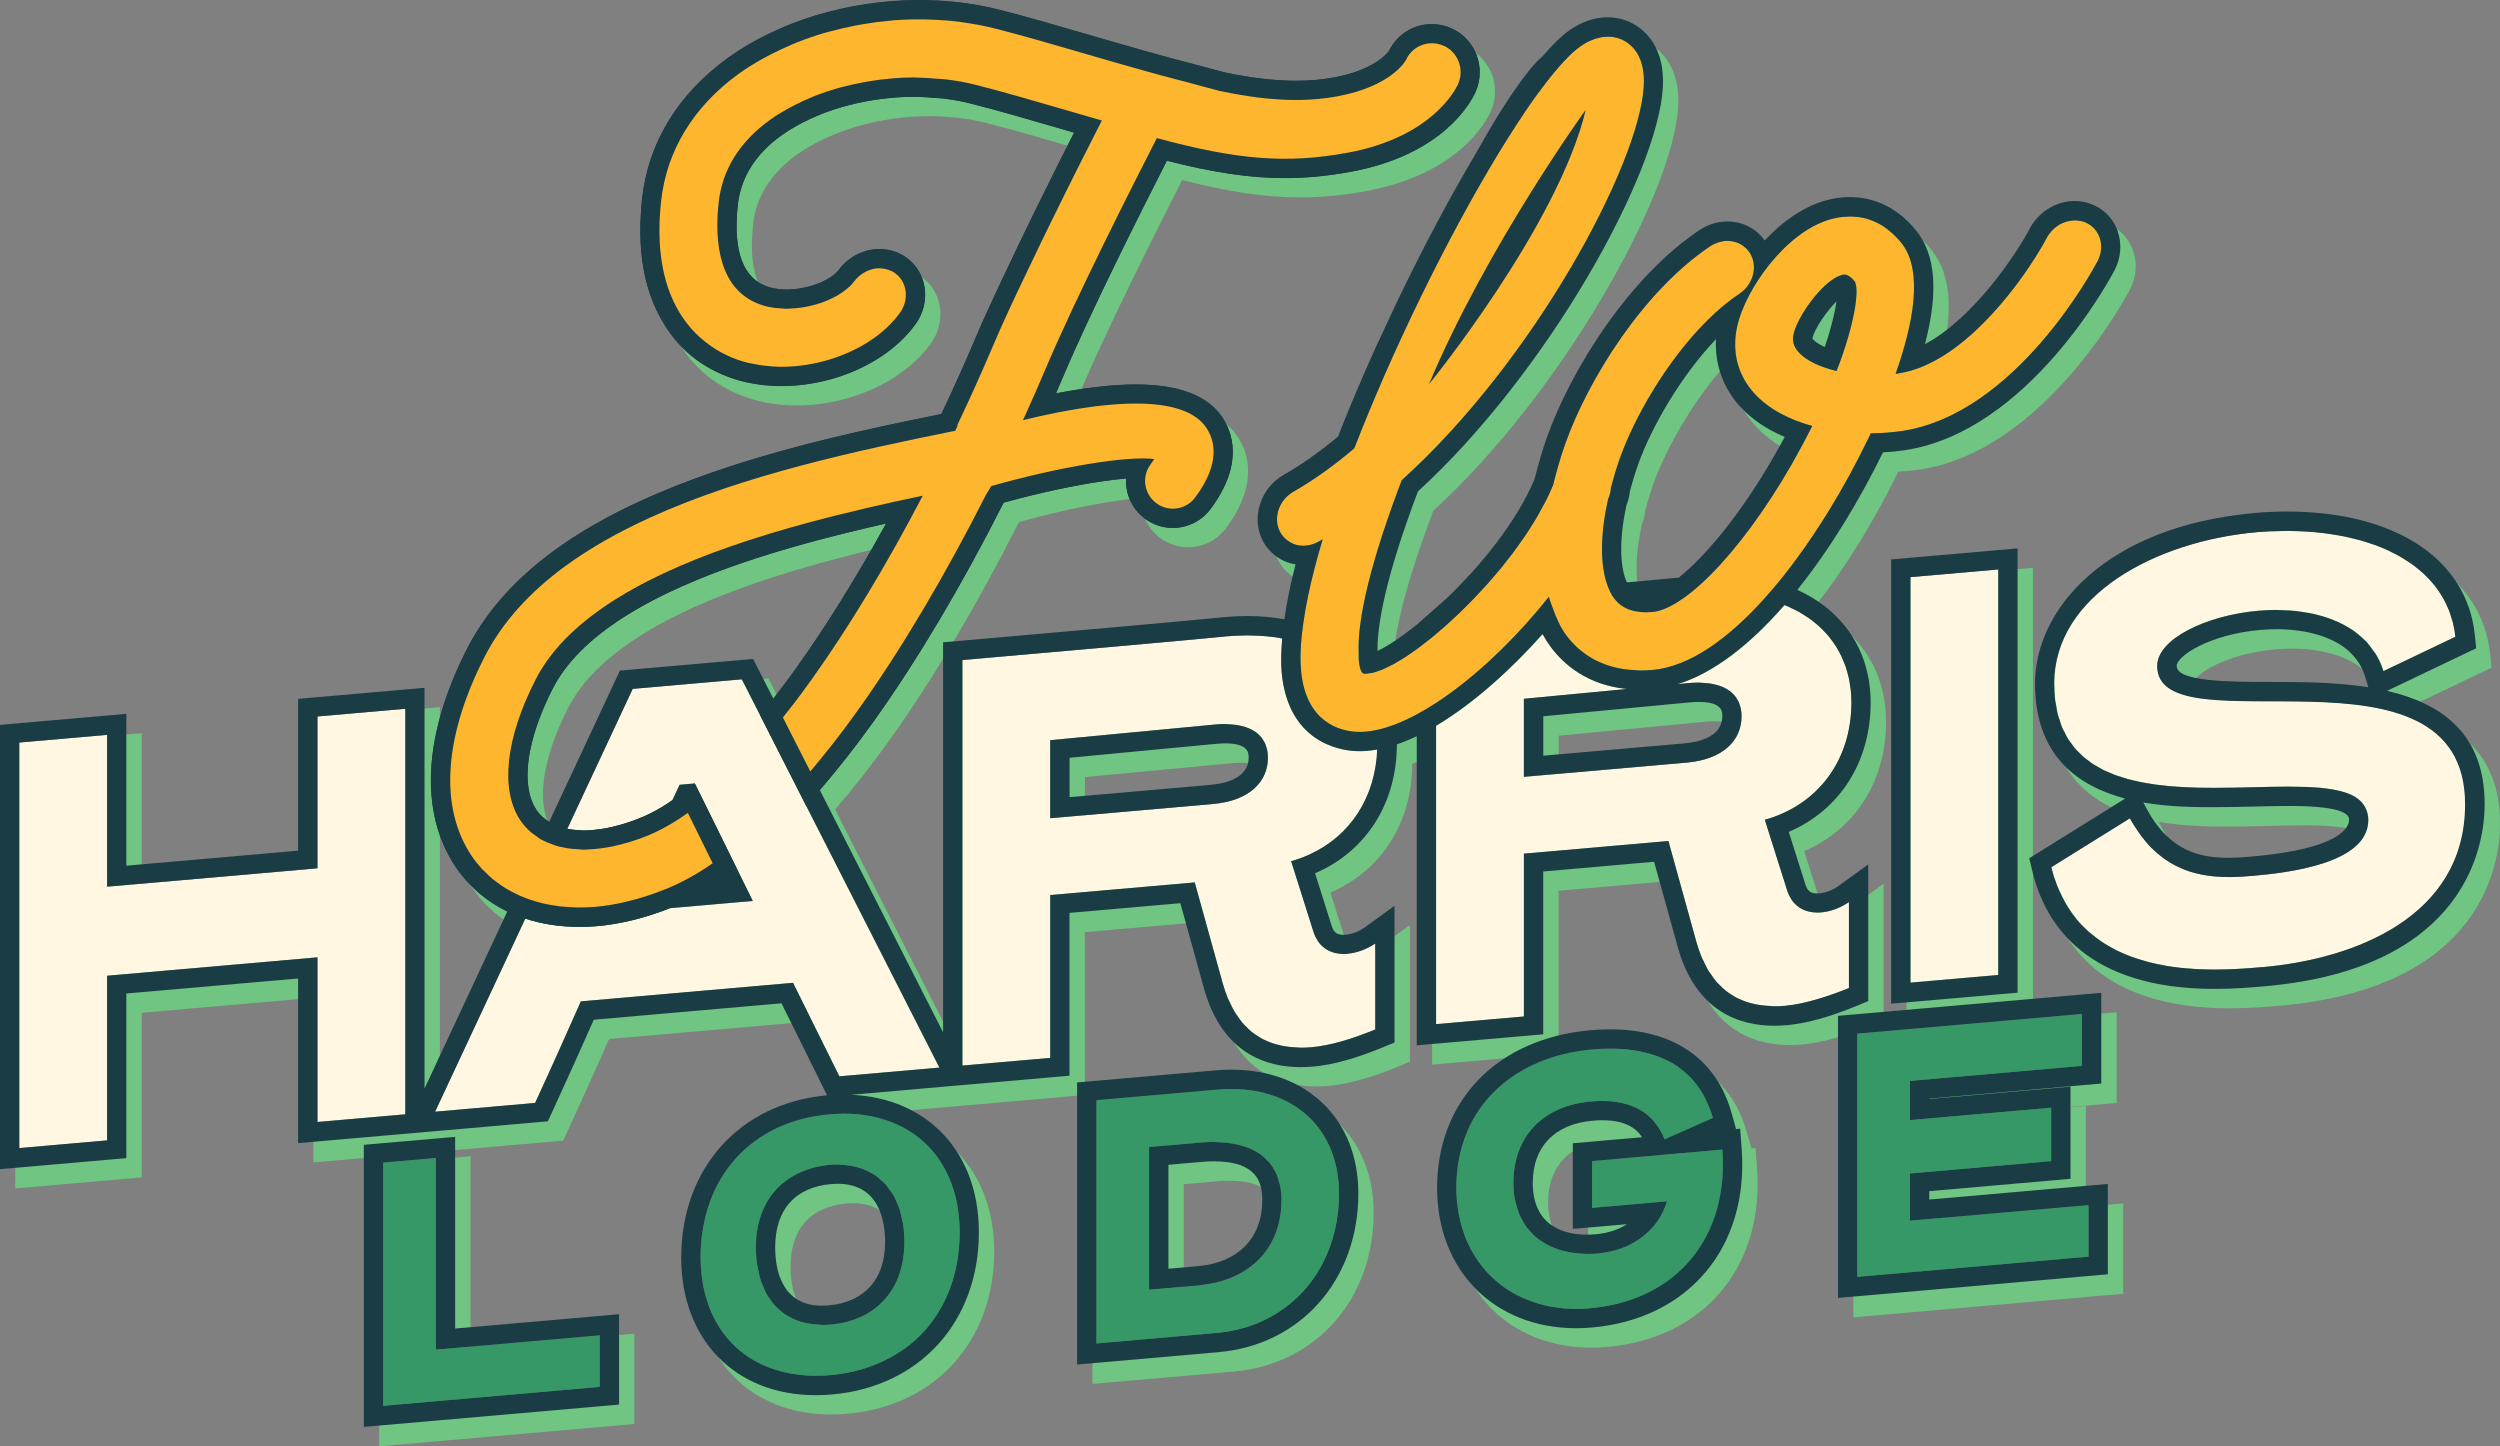<?xml version="1.0" encoding="UTF-8"?>
<svg id="Layer_2" data-name="Layer 2" xmlns="http://www.w3.org/2000/svg" viewBox="0 0 782.46 452.67">
  <rect x="0" y="0" width="782.46" height="452.67" fill="#808080" stroke="none"/>
  <defs>
    <style>
      .cls-1 {
        fill: #fff7e2;
      }

      .cls-2 {
        fill: #feb62e;
      }

      .cls-3 {
        fill: #1a3c45;
      }

      .cls-4 {
        fill: #369866;
      }

      .cls-5 {
        fill: #6fc581;
      }
    </style>
  </defs>
  <g id="Layer_1-2" data-name="Layer 1">
    <g>
      <g>
        <g>
          <path class="cls-5" d="M589.55,319.35v-42.79l-9.58,6.94c-1.18.85-3.39,1.92-5.77,2.13-.21.02-.42.03-.64.03-2.09,0-3.1-.8-3.72-2.96l-5.16-16.31c15.96-6.86,25.62-21.87,25.62-40.47,0-16.23-8.66-28.83-22.96-35.27,10.32-12.85,19.55-28.18,26.82-43.04,2.28-.12,4.52-.34,6.7-.66,38.94-5.74,64.71-54.29,65.79-56.35,1.97-3.75,2.34-8.13,1.03-12-1.26-3.7-3.89-6.63-7.42-8.27-1.9-.89-3.96-1.34-6.11-1.34-5.78,0-11.31,3.39-14.08,8.64-4.1,7.79-17.5,28.05-32.79,36.16,4.24-16.21,3.37-27.83-2.61-35.36-7.01-8.82-15.25-10.67-20.92-10.67-2.66,0-5.34.4-7.98,1.18-6.98,2.06-13.37,6.75-18.65,12.41-2.66-3.75-6.95-5.95-11.69-5.95-3.06,0-6.07.92-8.69,2.67-22.22,14.84-40.31,43.93-47.7,64.68-1.46,4.08-2.7,8.28-3.92,13.19-5.61,13.44-16.76,27.06-27.52,37.39l-9.36,8.24c-4.82,3.88-9.16,6.78-12.31,8.24-.09-7.85,2.31-22.59,12.67-49.94,40.59-37.14,75.03-99.17,76.64-126.32.75-12.54-5.48-17.92-9.26-20.02-1.65-.92-4.41-2.04-8.04-2.04-4.02,0-8.02,1.36-11.89,4.04-2.52,1.74-5.4,4.6-8.49,8.2,0,0-6.39,4.5-20.51,29.81-8.29,13.89-16.9,30.1-24.88,46.73l-6.68,14.29c-4.34,9.6-8.39,19.12-11.93,28.17-5.71,4.77-11.43,8.79-17.02,11.99-7.24,4.15-10.2,13.32-6.59,20.45,2.05,4.06,5.88,6.81,10.33,7.55-1.63,6.32-2.75,11.99-3.5,17.18-3.62-.65-7.44-1.02-11.48-1.02-2.27,0-4.62.1-6.98.31l-.78.08c-9.91,1.02-50.08,4.57-82.05,7.36l-5.52.48v122.07l-38.59-75.83c5.57-6.44,11.19-13.55,16.86-21.47,13.65-19.08,27.67-42.7,40.7-68.5h0c14.17-3.93,28.53-6.74,38.3-7.57-.25,4.74,1.79,9.51,5.87,12.56,2.55,1.91,5.59,2.92,8.78,2.92,4.61,0,9.01-2.21,11.77-5.9,10.69-14.31,6.76-24.36,3.46-29.07-4.6-6.58-13.62-9.92-26.82-9.92-7.01,0-15.39.94-25.01,2.79.78-1.8,1.56-3.61,2.31-5.39,8.37-19.8,24.12-51.19,32.41-67.45,14.86,3.8,26.12,5.44,36.95,5.44,6.68,0,13.46-.65,20.72-2,28.78-5.33,37.47-21.69,38.92-24.91,3.41-7.62.05-16.56-7.49-19.94-1.97-.88-4.06-1.33-6.2-1.33-5.7,0-10.9,3.27-13.36,8.37-.53.76-4.61,5.99-17.34,8.35-3.78.69-7.65,1.03-11.84,1.03-6.58,0-13.94-.87-22.49-2.67l-9.53-2.55h-.03s-.03-.02-.03-.02c-2.55-.65-5.02-1.3-7.37-1.93,0-.01.02-.02.02-.04l-7.1-1.95c-6.06-1.7-12.01-3.43-17.69-5.09-10.35-3.02-20.13-5.88-29.03-8.11-7.76-1.95-16.01-2.93-24.54-2.93-22.23,0-44.15,6.64-60.13,18.22-15.58,11.29-24.83,26.54-26.75,44.11-.17,1.54-.34,3.61-.41,6.03-.02.33-.04.67-.05,1-.07,2.22-.06,4.39.04,6.48.2,4.02.72,7.86,1.56,11.41.79,3.34,1.88,6.52,3.23,9.44.66,1.41,1.38,2.77,2.17,4.08,4.41,7.67,11.45,14.39,22.58,17.92,4.5,1.43,9.39,2.15,14.53,2.15,1.6,0,3.24-.07,4.86-.21,15.29-1.34,29.5-8.66,37.09-19.1,2.5-3.44,3.54-7.74,2.84-11.79-.66-3.83-2.76-7.14-5.92-9.31-2.39-1.64-5.22-2.51-8.17-2.51-5.02,0-9.82,2.49-12.85,6.66-.32.44-.79.91-1.38,1.38l-.04.03c-.38.3-.76.57-1.17.83-1.68,1.08-3.94,2.12-6.57,2.83-.07.02-.14.03-.21.05-.67.18-1.31.32-1.96.44-.15.03-.31.06-.46.09-.16.03-.32.05-.48.07-.25.04-.51.07-.77.1-.17.02-.34.04-.51.06-.25.03-.51.04-.76.06-.19.01-.38.03-.58.04-.42.02-.85.04-1.28.04-.4,0-.8-.02-1.19-.04-.21-.02-.42-.04-.64-.06-.12,0-.23-.01-.35-.02-1.27-.13-2.48-.35-3.58-.7-7.92-2.51-11.13-11.17-9.54-25.73.93-8.5,5.49-15.77,13.55-21.61,1.28-.93,2.64-1.81,4.06-2.64.14-.08.29-.17.44-.25.39-.22.78-.44,1.18-.65.34-.18.68-.36,1.02-.54l.18-.09c1.52-.78,3.1-1.51,4.72-2.18.1-.04.19-.08.29-.12,2.89-1.18,5.94-2.19,9.11-3.02h0c1.83-.48,3.71-.9,5.58-1.25.48-.09.95-.17,1.42-.25.63-.11,1.25-.21,1.89-.3.09-.01.18-.03.27-.04,3.8-.54,7.69-.82,11.57-.82.3,0,.6,0,.91.01,1.91.02,3.84.17,5.65.33.43.04.86.06,1.29.09.27.02.53.03.77.05,3.01.34,5.93.86,8.74,1.57,8.35,2.1,17.88,4.88,27.98,7.82,1.53.45,3.06.89,4.6,1.34-6.62,13.07-15.53,30.94-22.99,46.97-3.23,6.82-5.9,12.73-7.95,17.58-3.15,7.46-6.7,15.35-10.56,23.49-21.89,4.42-49.85,10.25-76.03,19.84-6.08,2.21-12.01,4.59-17.75,7.21-10.66,4.86-20.05,10.26-27.9,16.06-5.77,4.26-10.88,8.86-15.2,13.67-.81.9-1.59,1.82-2.35,2.75-3.54,4.26-6.62,8.83-9.13,13.73-13.82,27.01-15.16,51.3-3.77,68.38,4.1,6.15,9.63,10.9,16.25,14.11l-25.89,55.39v-125.43l-6.57.57-27.48,2.4-5.52.48v47.52l-53.76,4.7v-47.52l-6.57.57-27.48,2.4-5.52.48v139.05l6.57-.57,27.48-2.4,5.52-.48v-51.53l53.76-4.7v51.53l6.57-.57,27.48-2.4,5.52-.48,3.8-.33,31.3-2.74,3.49-.3,1.47-3.18c4.58-9.91,8.9-19.56,12.91-28.62l58.75-5.14,12.67,25.57,1.59,3.22c-27.3,2.47-45.64,22.84-45.64,50.75,0,25.79,16.93,43.11,42.13,43.11,1.66,0,3.38-.08,5.09-.23,27.48-2.4,45.94-22.81,45.94-50.78,0-25.01-16-42.01-40.03-43.01l28.16-2.46,5.57-.49,1.64-.14,27.49-2.4,5.52-.48v-50.96l34.71-3.04,7.44,26.83c5.68,20.24,19.54,24.49,30.16,24.49,1.25,0,2.53-.06,3.87-.17,6.2-.54,13.34-2.51,21.82-6l3.74-1.54v-42.79l-9.58,6.94c-1.18.85-3.39,1.92-5.77,2.12-.21.02-.42.03-.64.03-2.09,0-3.1-.8-3.72-2.96l-5.16-16.31c15.92-6.84,25.57-21.8,25.61-40.34,2.06-.7,4.13-1.56,6.22-2.56v96.75l6.57-.57,27.49-2.4,5.52-.48v-50.96l34.71-3.04,7.44,26.83c5.68,20.24,19.54,24.49,30.16,24.49,1.25,0,2.53-.06,3.86-.17,6.2-.54,13.34-2.51,21.82-6l3.74-1.54ZM584.27,225.83c0-1.29-.07-2.55-.2-3.78.13,1.23.2,2.49.2,3.78ZM583.88,220.78c.03.21.07.42.1.63-.03-.21-.07-.42-.1-.63-.05-.35-.1-.71-.16-1.06.05.35.11.71.16,1.06ZM581.17,211.53s0,0,0,0c0,0,0,0,0,0-.15-.31-.31-.61-.47-.91.16.3.32.6.47.91ZM577.42,205.57c.42.52.81,1.05,1.19,1.59-.38-.54-.77-1.07-1.19-1.59-.32-.4-.66-.79-1-1.18.34.39.68.78,1,1.18ZM569.22,198.42c.31.19.61.4.91.59-.31-.2-.6-.4-.91-.59-.22-.14-.45-.27-.67-.4.22.14.44.27.67.4ZM662.39,82.52c.02.26.03.53.03.8,0-.27-.01-.54-.03-.8-.04-.43-.11-.85-.21-1.27.1.41.17.84.21,1.27ZM656.01,75.24c.59.13,1.16.32,1.72.58.68.32,1.29.72,1.84,1.19-.54-.46-1.15-.87-1.84-1.19-.56-.26-1.14-.45-1.72-.58-.19-.04-.38-.04-.57-.07.19.03.39.03.57.07ZM654.16,75.04s.05,0,.07,0c-.09,0-.18.02-.27.02.07,0,.14-.03.21-.03ZM653.94,75.07c-.66.02-1.32.12-1.97.28.65-.16,1.31-.26,1.97-.28ZM651.33,75.52c-.7.23-1.39.51-2.04.89.65-.38,1.34-.67,2.04-.89ZM614.44,116.51c1.23-.82,2.44-1.7,3.63-2.63,1.19-.93,2.36-1.9,3.5-2.91,4.28-3.79,8.21-8.08,11.63-12.32-3.42,4.24-7.35,8.53-11.63,12.32-1.14,1.01-2.31,1.98-3.5,2.91-1.19.93-2.4,1.81-3.63,2.63-1.85,1.24-3.73,2.34-5.66,3.29,1.92-.94,3.81-2.05,5.66-3.29ZM603.29,103.24c.82-5.68.81-10.98-.48-15.35,1.29,4.37,1.29,9.67.48,15.35ZM513.02,18.8c-.47-.26-1.12-.56-1.94-.81.82.25,1.48.55,1.94.81ZM507.96,17.54s.03,0,.05,0c1.15,0,2.14.18,2.98.42-.83-.24-1.83-.42-2.98-.42-.31,0-.64.04-.97.07.31-.02.63-.07.92-.07ZM504.94,17.97c-.26.06-.52.1-.8.19.28-.09.53-.13.8-.19ZM484.71,37.23c-1.37,1.93-2.79,4.03-4.23,6.21,1.44-2.18,2.86-4.28,4.23-6.21ZM405.57,164.11c-.52,1-.87,2.08-1.03,3.17.16-1.09.5-2.17,1.03-3.17ZM405.41,172.53c.32.61.72,1.15,1.15,1.63-.44-.49-.83-1.02-1.15-1.63ZM38.33,236.08h0v47.52h0v-47.52ZM38.33,311.47v51.53l-27.48,2.4,27.48-2.4v-51.53l32.92-2.88-32.92,2.88ZM172.28,351.28l-10.43.91,10.43-.91c1.29-2.78,2.55-5.54,3.79-8.27-1.24,2.73-2.5,5.49-3.79,8.27ZM173.16,294.72c2.02.48,4.11.85,6.26,1.1-2.15-.25-4.24-.62-6.26-1.1ZM186.6,319.49c-.55,1.24-1.1,2.49-1.66,3.76.56-1.26,1.12-2.52,1.66-3.76l66.41-5.81-66.41,5.81ZM187.5,266.01c.5,0,1.01-.03,1.53-.05,0,0,0,0,0,0-.51.02-1.03.05-1.53.05h0ZM217.37,251.99c.05-.11.1-.2.14-.28l3.07-.27-3.07.27c-.04.08-.09.17-.14.28ZM246.83,224.74l-4.47-8.78-1.85-3.63-4.06.36-34.16,2.99-3.47.3-1.48,3.16-20.65,44.18s-.09-.06-.14-.09c-.02-.01-.03-.03-.05-.04-.2-.16-.41-.31-.61-.46-.21-.16-.43-.3-.64-.44-.94-.76-1.8-1.64-2.53-2.74-5.07-7.61-3.16-21.82,5.12-38.01,2.15-4.19,5.1-8.1,8.72-11.73.05-.05.1-.09.15-.14.56-.55,1.14-1.1,1.72-1.64.25-.23.49-.45.74-.68.55-.49,1.11-.97,1.68-1.45.46-.38.93-.77,1.41-1.15.16-.12.31-.25.47-.37,1.6-1.26,3.31-2.5,5.12-3.73.02-.01.04-.02.06-.04,1.74-1.18,3.59-2.33,5.52-3.48.39-.23.78-.46,1.17-.68.41-.23.81-.47,1.23-.7,20.93-11.68,49.31-19.72,76.29-25.83-9.27,16.85-18.87,32.3-28.09,45.19-2.43,3.39-4.82,6.56-7.19,9.61ZM224.1,399.61c0,2.67.23,5.21.62,7.65-.39-2.44-.62-4.97-.62-7.65ZM226.8,415.21c.52,1.36,1.12,2.65,1.78,3.89-.66-1.24-1.26-2.53-1.78-3.89ZM224.51,392.72c.83-6.66,2.86-12.65,5.94-17.8-3.07,5.15-5.11,11.14-5.94,17.8ZM230.29,421.98c1.01,1.52,2.12,2.94,3.36,4.24-1.23-1.3-2.35-2.73-3.36-4.24ZM234.34,426.93c1.39,1.37,2.89,2.62,4.52,3.72-1.63-1.1-3.14-2.34-4.52-3.72ZM242.13,403.6c-.11-.55-.27-1.05-.36-1.62.08.57.25,1.07.36,1.62.22,1.12.44,2.24.77,3.27-.33-1.02-.55-2.15-.77-3.27ZM245.77,412.62c-.35-.51-.72-.98-1.03-1.53.31.55.68,1.02,1.03,1.53.47.69.94,1.38,1.48,1.99-.54-.61-1.01-1.3-1.48-1.99ZM247.39,434.74c1.51.49,3.07.9,4.7,1.2-1.63-.3-3.19-.71-4.7-1.2ZM248.59,415.88c.58.53,1.17,1.05,1.82,1.5-.65-.45-1.23-.97-1.82-1.5ZM256.09,419.93c-.65-.18-1.3-.35-1.91-.59.61.23,1.26.41,1.91.59.79.21,1.6.4,2.45.52.7.1,1.43.16,2.16.2-.74-.04-1.46-.1-2.16-.2-.85-.12-1.66-.31-2.45-.52ZM260.18,436.67s-.06,0-.09,0c.05,0,.09,0,.14,0-.01,0-.03,0-.04,0ZM260.24,436.66c1.46,0,2.96-.07,4.48-.2-1.53.13-3.02.2-4.48.2ZM264.11,414.65c-.69.06-1.36.09-2.01.09-12.77,0-14.67-11.44-14.67-18.26,0-11.79,6.22-18.82,17.5-19.81.69-.06,1.36-.09,2.01-.09,12.96,0,14.89,11.43,14.89,18.24,0,11.62-6.46,18.85-17.73,19.83ZM304.94,396.89c-.01.11-.03.22-.04.33.03-.31.05-.62.08-.93-.02.2-.02.4-.04.6ZM305.17,391.7h0c0-2.01-.13-3.95-.36-5.82.23,1.87.36,3.81.36,5.82ZM304.47,383.45c-.2-1.16-.45-2.28-.75-3.37.29,1.09.54,2.21.75,3.37ZM302.46,376.09c-.5-1.32-1.09-2.58-1.73-3.79.64,1.21,1.23,2.47,1.73,3.79ZM299.22,369.71c.17.27.33.54.49.81-.16-.27-.32-.55-.49-.81-1.03-1.6-2.2-3.07-3.48-4.44,1.28,1.37,2.45,2.84,3.48,4.44ZM290.33,360.65c1.64,1.1,3.16,2.35,4.56,3.73-1.4-1.38-2.91-2.63-4.56-3.73-.13-.09-.26-.16-.39-.25.13.08.26.16.39.25ZM285.6,382.7c.24.58.53,1.12.73,1.73.33,1,.55,2.1.77,3.2-.23-1.09-.44-2.2-.77-3.2-.2-.62-.49-1.15-.73-1.73-.36-.85-.7-1.72-1.14-2.49.44.77.78,1.64,1.14,2.49ZM287.44,428.53c-1.35.93-2.77,1.79-4.24,2.58,1.47-.79,2.89-1.65,4.24-2.58ZM283.02,357c-1.36-.49-2.77-.92-4.24-1.27,1.46.35,2.87.78,4.24,1.27ZM278.71,373.94c-.52-.36-1.1-.65-1.66-.95-.69-.37-1.39-.72-2.15-1.01-.62-.23-1.28-.41-1.94-.59-.79-.21-1.6-.4-2.45-.52.85.12,1.66.31,2.45.52.66.18,1.31.35,1.94.59.75.29,1.45.64,2.15,1.01.57.3,1.14.59,1.66.95ZM276.44,355.27c.08.01.17.02.25.03-.08,0-.17-.02-.25-.03-2.35-.39-4.8-.62-7.37-.63-.05,0-.09,0-.14,0h0s.03,0,.05,0c.03,0,.06,0,.09,0,2.57,0,5.02.23,7.37.63ZM390.01,232.8c.65.04,1.29.09,1.89.19-.6-.09-1.24-.14-1.89-.19-.45-.03-.88-.07-1.35-.08.47,0,.9.05,1.35.08ZM383.95,251.69l-44.39,3.88v-12.34l46.25-4.39c.82-.07,1.64-.11,2.41-.11,7.39,0,7.39,3.03,7.39,4.49,0,6.72-8.16,8.16-11.66,8.46ZM394.8,204.96c.17,0,.35-.02.52-.02.79,0,1.54.05,2.31.08-.93-.03-1.87-.06-2.82-.06ZM398.86,236.09c-.31-.3-.64-.6-1.01-.86.37.27.69.56,1.01.86ZM398.07,330.1c.65.44,1.32.86,2.02,1.23-.71-.37-1.37-.79-2.02-1.23ZM401.19,240.04c.07.25.17.48.23.74-.05-.26-.15-.49-.23-.74ZM406.13,205.92c-.68-.13-1.35-.28-2.05-.38.7.1,1.37.24,2.05.37,0,0,0,0,0,0ZM435.25,301.36h0c-.33.24-.73.46-1.11.69.38-.23.78-.45,1.11-.69ZM425.16,304.65c-.87,0-1.73-.12-2.57-.33.84.21,1.7.32,2.57.33ZM412.53,176.86c.19,0,.39-.02.58-.02.52-.02,1.04-.09,1.56-.21-.52.11-1.04.18-1.56.21-.13,0-.26.05-.38.05-.07,0-.13-.03-.2-.03-.69-.02-1.37-.09-2.02-.26.65.17,1.33.25,2.02.26ZM416.22,183.95c-.76,2.95-1.44,5.81-2.02,8.56.58-2.75,1.25-5.61,2.02-8.56ZM411.87,334c-.38,0-.71-.07-1.09-.08,1.42.05,2.86.07,4.42-.07-1.15.1-2.26.15-3.33.15ZM421.95,304.12c-.65-.21-1.28-.49-1.88-.85.6.36,1.22.64,1.88.85ZM417.26,300.55c.06.1.12.21.18.3.56.79,1.22,1.42,1.92,1.94-.7-.52-1.35-1.15-1.92-1.94-.07-.09-.12-.21-.18-.3-.6-.9-1.11-1.94-1.48-3.21.37,1.27.88,2.31,1.48,3.21ZM414.7,273.5c-.86.39-1.74.75-2.65,1.08,1.81-.67,3.53-1.46,5.16-2.35-.82.45-1.65.88-2.51,1.27ZM415.63,176.38c.55-.18,1.1-.4,1.63-.68-.53.29-1.08.51-1.63.68ZM418.77,174.84c-.22.13-.43.25-.65.38.22-.13.44-.25.65-.38h0ZM430.38,235.15c-.38,0-.76-.01-1.14-.03.43.02.87.03,1.31.02-.06,0-.11,0-.17,0ZM431.45,216.86c-.08-.04-.16-.09-.25-.17.09.08.17.13.25.17.15.07.27.08.36.08-.09,0-.21-.01-.36-.08ZM432.34,235.06s0,0,0,0h0c.55-.05,1.11-.12,1.67-.21-.57.09-1.12.16-1.67.21ZM433.3,216.8c.35-.05.69-.07,1.07-.15-.37.08-.71.11-1.07.15ZM582.68,288.91c-1.78,1.12-4.11,2.12-6.64,2.56,2.53-.43,4.86-1.44,6.64-2.56ZM573.13,291.65c-.77-.03-1.53-.13-2.27-.31.74.18,1.51.28,2.27.31ZM570.34,291.2c-.76-.23-1.48-.56-2.16-.99.68.43,1.41.76,2.16.99ZM583.96,92.82c.11.09.21.14.33.25-.11-.11-.22-.16-.33-.25ZM593.81,76.64s0,0,0,0c.82.5,1.63,1.13,2.43,1.8-.81-.68-1.62-1.3-2.43-1.8,0,0,0,0,0,0-.94-.57-1.87-1.01-2.8-1.39.93.38,1.86.82,2.8,1.39ZM589.52,143.38c.27-.55.54-1.12.81-1.7,2.45-.02,4.85-.16,7.15-.4-2.3.24-4.69.38-7.15.4-.27.58-.54,1.15-.81,1.7-.46.95-.92,1.9-1.4,2.85.48-.96.94-1.91,1.4-2.85ZM587.63,74.2s.01,0,.02,0c0,0-.01,0-.02,0-.9-.18-1.77-.27-2.62-.32.85.05,1.72.14,2.62.32ZM583.76,73.82c.2,0,.41.02.62.03-.44-.01-.85.01-1.27.02.23,0,.42-.05.65-.05ZM583.08,73.87c-.77.03-1.52.08-2.22.18.7-.1,1.44-.15,2.22-.18ZM579.93,74.19c-.85.16-1.66.34-2.36.54.7-.2,1.5-.38,2.36-.54ZM578.91,93.23c-.78.48-1.57,1.08-2.36,1.76.79-.68,1.58-1.28,2.36-1.76ZM572.11,111.82c.68-2.97,4.37-8.31,7.5-11.44-.44,3.12-1.52,7.92-3.67,14.29-1.65-.73-2.94-1.56-3.71-2.4-.08-.09-.13-.15-.17-.2.01-.04.03-.13.05-.24ZM572.01,139.38h0c-1.62-.44-3.19-.96-4.72-1.54,1.53.58,3.11,1.1,4.72,1.54ZM553.9,129.23c1.12,1.23,2.36,2.35,3.71,3.38-1.35-1.03-2.59-2.15-3.71-3.38-1.34-1.47-2.45-3.03-3.35-4.68.89,1.64,2.01,3.21,3.35,4.68ZM545.38,81.46s.04,0,.06,0c.12,0,.23.04.36.04-.14,0-.28-.03-.42-.03-.79,0-1.59.14-2.38.36.79-.22,1.59-.35,2.38-.36ZM549.21,97.99c.41-.27.79-.57,1.14-.88-.35.32-.74.61-1.14.88-9.28,6.19-18.05,16.32-25.04,27.08,6.99-10.76,15.76-20.88,25.04-27.08ZM549.37,122.03c-.53-1.35-.91-2.75-1.16-4.18.25,1.44.64,2.83,1.16,4.18ZM548.05,110.88c.12-.99.29-1.99.53-3-.23,1.01-.41,2.01-.53,3ZM513.87,164.09c.06-.15.12-.28.17-.42.47-1.23.76-2.52.9-3.92.82-3.07,1.62-5.68,2.5-8.16,4.33-12.14,13.59-28.01,24.44-39.38-.41,7.86,2.18,15.2,7.55,21.1,3.58,3.94,8.27,7.13,13.98,9.52-.96,1.78-1.95,3.57-2.97,5.36-11.27,19.69-22.33,32.37-30.21,38.68-4.16.39-9.72.9-16.23,1.49-1.85-3.87-2.79-11.97-.12-24.25ZM538.25,219.83c-.44-.03-.86-.07-1.33-.08.46,0,.89.05,1.33.08ZM533.53,219.86s-.02,0-.03,0l-3.59.34s0,0,0,0l3.59-.34s.02,0,.03,0ZM521.96,215.76c-1.27.11-2.5.16-3.68.16-.28,0-.53-.04-.81-.05,1.43.03,2.9.02,4.49-.12ZM516.32,197.34c.99.22,2.11.36,3.4.37-1.29-.01-2.41-.15-3.4-.37ZM515.62,197.16c-.75-.21-1.42-.47-2.01-.76.59.3,1.26.55,2.01.76ZM511.13,194.65s0,0,0,.01c.06.06.11.12.18.17.4.37.89.72,1.42,1.06-.53-.33-1.02-.68-1.42-1.06-.06-.06-.11-.12-.18-.17,0,0,0,0,0-.01-.12-.12-.23-.24-.35-.37.12.12.22.24.35.37ZM508.96,158.72c.39-1.5.81-3.01,1.27-4.53-.46,1.53-.88,3.04-1.27,4.53-.04.69-.14,1.39-.34,2.1.2-.7.3-1.4.34-2.1ZM508.94,214.6c.71.21,1.46.39,2.22.56-.77-.16-1.51-.35-2.22-.56-.54-.16-1.06-.33-1.58-.51.51.18,1.04.35,1.58.51ZM504.06,212.64c-.6-.31-1.16-.65-1.71-.99.55.34,1.11.68,1.71.99ZM496.73,206.98c-.62-.68-1.18-1.37-1.68-2.04.5.67,1.06,1.36,1.68,2.04ZM494.08,203.53c-.92-1.47-1.7-3.07-2.39-4.76.69,1.69,1.47,3.29,2.39,4.76ZM482.25,173.6c-.55.82-1.15,1.62-1.72,2.43.57-.81,1.17-1.61,1.72-2.43ZM460.23,199.17s0,0,0,0c-.26.24-.52.48-.78.72.26-.24.52-.47.77-.72ZM448.26,209.2v.02h0c-.55.4-1.06.73-1.59,1.1.53-.37,1.05-.72,1.59-1.11ZM436.18,216.09c.42-.14.83-.26,1.28-.45.55-.23,1.16-.54,1.75-.83.54-.27,1.06-.5,1.63-.81.62-.34,1.29-.76,1.94-1.15-.65.39-1.32.81-1.94,1.15-.57.31-1.09.55-1.63.81-.59.29-1.19.6-1.75.83-.45.19-.86.31-1.28.45ZM454.3,226.04h0c-1.02.66-2.03,1.3-3.04,1.9-1.01.6-2.01,1.17-3,1.7-2.28,1.23-4.52,2.27-6.69,3.11-1.25.48-2.48.89-3.68,1.24,1.2-.35,2.43-.76,3.68-1.24,2.18-.84,4.41-1.88,6.69-3.11.99-.53,2-1.1,3-1.7,1.01-.6,2.02-1.23,3.04-1.89h0c2.04-1.33,4.09-2.78,6.15-4.33-2.06,1.55-4.11,3-6.15,4.33ZM478.7,205.32c2.6-2.72,5.14-5.55,7.57-8.43,1.13-1.34,2.23-2.69,3.3-4.04h0c-1.08,1.36-2.18,2.71-3.3,4.04-2.43,2.89-4.97,5.71-7.57,8.43ZM487.75,224.2l26.31-2.5c-3.86-.38-7.24-1.27-10.18-2.49,2.94,1.21,6.32,2.1,10.18,2.49,0,0,0,0,0,0l-26.31,2.5ZM533.01,244.71c.99-.09,1.92-.23,2.83-.4-.9.17-1.84.31-2.83.4ZM532.21,238.72l-44.38,3.88v-12.34l46.25-4.39c.82-.07,1.63-.11,2.41-.11,7.38,0,7.38,3.03,7.38,4.49,0,6.72-8.16,8.16-11.66,8.46ZM546.34,317.13c.65.44,1.31.86,2.02,1.23-.71-.37-1.37-.79-2.02-1.23ZM549.45,227.07c.07.25.17.48.23.74-.05-.26-.16-.49-.23-.74ZM556.99,193.45c-3.05,3.39-6.17,6.51-9.34,9.29,3.17-2.77,6.29-5.9,9.34-9.29h0c1.46-1.62,2.9-3.3,4.33-5.03-1.43,1.73-2.87,3.41-4.33,5.03h0ZM560.13,321.02c-.38,0-.71-.07-1.09-.08,1.42.05,2.86.07,4.42-.07-1.15.1-2.26.15-3.33.15ZM563.32,195.47s0,0,.01-.01c.37.15.75.29,1.1.44.47.2.91.44,1.36.65-.45-.22-.89-.45-1.36-.65-.36-.16-.75-.28-1.12-.43ZM564.05,284.38c.32,1.12.77,2.06,1.28,2.89-.51-.83-.96-1.77-1.28-2.89ZM565.85,288.06c.54.72,1.16,1.31,1.82,1.8-.66-.49-1.28-1.07-1.82-1.8ZM583.51,315.3c-2.41.99-4.7,1.83-6.91,2.56-.74.24-1.46.47-2.18.69-2.23.68-4.36,1.24-6.4,1.64,2.03-.41,4.17-.97,6.4-1.64.72-.22,1.45-.45,2.18-.69,2.21-.73,4.5-1.57,6.91-2.56h0Z"/>
          <polygon class="cls-5" points="596.71 181.16 596.71 186.7 596.71 313.62 596.71 320.21 603.28 319.64 630.76 317.23 636.28 316.75 636.28 311.22 636.28 184.3 636.28 177.7 629.71 178.28 602.23 180.68 596.71 181.16"/>
          <path class="cls-5" d="M751.92,222.3l1.53-.73,22.52-10.75,3.85-1.84-.44-4.24c-2.49-23.79-25.04-38.56-58.84-38.56-3.2,0-6.48.14-9.73.43-47.46,4.15-69.07,30.58-69.07,53.38s13.6,32.15,28.22,36.02l-1.7,1.06-24.62,15.32-3.71,2.31,1.03,4.24c4.05,16.72,17.22,36.65,56.96,36.65,6.28,0,11.71-.47,15.67-.82,63.91-5.59,68.88-45.03,68.88-56.98,0-22.32-13.78-31.61-30.54-35.48ZM771.29,196.92c-.2-.51-.45-.99-.68-1.49.23.49.48.98.68,1.49ZM756.31,180.43c-.91-.53-1.87-1.01-2.84-1.49.97.48,1.93.96,2.84,1.49ZM648.38,226.88c.16.95.29,1.92.51,2.8-.22-.88-.36-1.85-.51-2.8ZM650.24,233.72c.24.58.55,1.08.83,1.63-.27-.54-.58-1.05-.83-1.63ZM656.96,243c-.49-.42-.92-.91-1.38-1.36-.43-.43-.88-.83-1.27-1.29-.43-.5-.8-1.07-1.19-1.61-.36-.49-.74-.95-1.07-1.47.32.52.71.98,1.07,1.47.39.54.76,1.11,1.19,1.61.4.46.85.86,1.27,1.29.46.46.89.94,1.38,1.36.46.4.98.74,1.47,1.11-.49-.37-1.01-.71-1.47-1.11ZM663.32,247.13c.57.28,1.18.51,1.77.76-.59-.25-1.2-.49-1.77-.76ZM646.83,277.51c.5,2.05,1.13,3.94,1.83,5.74-.7-1.8-1.33-3.69-1.83-5.74ZM747.28,176.36c-1.19-.41-2.4-.81-3.64-1.16,1.24.35,2.45.75,3.64,1.16ZM739.51,202.25c.64.37,1.27.74,1.87,1.16-.6-.41-1.23-.79-1.87-1.16-.91-.53-1.85-1.03-2.83-1.48.98.45,1.91.94,2.83,1.48ZM734.59,199.89c-1.02-.39-2.08-.73-3.15-1.03,1.08.31,2.13.64,3.15,1.03ZM720.54,172.21c.34,0,.68.02,1.02.03-.65,0-1.3.01-1.96.02.31,0,.63-.04.94-.04ZM723.53,197.31c.74.08,1.45.21,2.18.32,1.18.18,2.36.37,3.51.63-1.15-.26-2.32-.46-3.51-.63-.73-.11-1.45-.24-2.18-.32-1.33-.14-2.68-.21-4.04-.25,1.35.05,2.7.11,4.04.25ZM654.91,294.02c1.08,1.29,2.25,2.45,3.46,3.54-1.21-1.09-2.38-2.25-3.46-3.54ZM659.43,298.44c.92.77,1.87,1.49,2.85,2.16-.98-.67-1.93-1.39-2.85-2.16ZM667.64,303.74c1.43.69,2.9,1.29,4.39,1.84-1.49-.54-2.96-1.15-4.39-1.84ZM671.45,262.2c.62,1.16,1.27,2.21,1.94,3.22-.67-1.01-1.32-2.06-1.94-3.22ZM678.05,307.38c1.25.3,2.49.57,3.75.8-1.25-.23-2.5-.49-3.75-.8ZM682.32,274.96c1.13.8,2.29,1.48,3.45,2.07-1.17-.6-2.32-1.28-3.45-2.07ZM690.17,278.87c1.22.39,2.44.68,3.67.93-1.22-.24-2.45-.53-3.67-.93ZM697.91,309.54c-.11,0-.22,0-.33,0,.95,0,1.86-.02,2.78-.04-.82.02-1.61.04-2.45.04ZM706.2,309.27c.97-.06,1.87-.13,2.76-.19-.89.07-1.78.14-2.76.19ZM702.48,280.58c2.62,0,5.16-.18,7.51-.39-2.35.21-4.89.38-7.51.39ZM709.47,274.17c-2.12.19-4.62.37-7.16.37-8.58,0-18.33-1.81-25.55-15.22l-1.12-2.09c8.39,1.47,16.58,1.47,22.22,1.47,4.26,0,8.5-.1,12.61-.2,3.76-.09,7.41-.18,10.85-.18,18.7,0,18.7,3.31,18.7,4.4,0,2.06-2.2,8.97-30.56,11.45ZM697.44,252.66c.54,0,1.07,0,1.61,0-.4,0-.79.01-1.19.01-.14,0-.28,0-.42,0ZM709.63,252.47c1.93-.05,3.83-.09,5.68-.13-1.86.04-3.75.08-5.68.13ZM742.2,255.67c.66.42,1.24.9,1.73,1.43-.5-.53-1.08-1.01-1.73-1.43ZM744.42,257.7c.37.48.67,1.01.92,1.58-.24-.57-.55-1.09-.92-1.58ZM715.6,219.51c-13.15-.02-29.52-.05-29.52-5.02,0-3.08,10.19-9.86,26.17-11.26,1.71-.15,3.42-.22,5.09-.22,6.97,0,23.62,1.45,27.72,14.88l1.01,3.29c-10.29-1.63-21.21-1.65-30.47-1.66ZM747.55,209.58c-.67-.97-1.36-1.93-2.16-2.77-.48-.5-1.01-.94-1.53-1.4.52.46,1.05.9,1.53,1.4.8.85,1.49,1.8,2.16,2.77.34.49.73.93,1.04,1.45-.31-.52-.7-.96-1.04-1.45ZM749.44,212.63c.54,1.09,1.01,2.23,1.39,3.46-.38-1.23-.85-2.37-1.39-3.46Z"/>
          <polygon class="cls-5" points="147.26 421.89 147.26 368.49 147.26 361.89 140.69 362.47 124.19 363.91 118.68 364.39 118.68 369.93 118.68 446.08 118.68 452.67 125.25 452.1 193.04 446.17 198.56 445.68 198.56 440.15 198.56 424 198.56 417.41 191.99 417.98 147.26 421.89"/>
          <path class="cls-5" d="M390.18,340.85c-1.62,0-3.29.07-4.95.22l-37.79,3.31-5.52.48v88.28l6.57-.57,37.68-3.3c25.77-2.25,43.76-22.68,43.76-49.67,0-23.17-15.98-38.74-39.76-38.74ZM403.53,349.09c-1.9-.67-3.89-1.22-6-1.58,2.11.36,4.1.91,6,1.58ZM390.06,346.9s.08,0,.13,0c.08,0,.15.02.24.02-.12,0-.24-.01-.36-.01-1.4,0-2.83.06-4.29.19,1.46-.13,2.89-.19,4.29-.19ZM379.74,402.36l-9.23.81v-32.53l10.4-.91c1.33-.12,2.6-.18,3.82-.18,13.42,0,15.15,6.51,15.15,12.19,0,11.81-7.53,19.51-20.14,20.62ZM402.37,370.25c.46.59.84,1.24,1.22,1.91-.37-.66-.75-1.32-1.22-1.91ZM404.31,373.47c.35.78.58,1.65.82,2.53-.23-.87-.47-1.74-.82-2.53ZM405.5,377.3c.26,1.37.41,2.83.41,4.4,0-1.57-.15-3.03-.41-4.4ZM407.06,415.29c1.33-.99,2.61-2.03,3.8-3.17-1.19,1.14-2.47,2.18-3.8,3.17ZM410.02,352.21c1.53.97,2.94,2.07,4.24,3.29-1.3-1.21-2.71-2.32-4.24-3.29ZM423.9,379.6c0-2.35-.22-4.59-.59-6.74.37,2.15.59,4.38.59,6.74ZM423.24,372.33c-.38-2.03-.94-3.94-1.63-5.76.69,1.82,1.25,3.73,1.63,5.76ZM422.49,391.51c-.16.67-.34,1.34-.53,1.99-.19.64-.39,1.28-.61,1.91.43-1.27.81-2.57,1.14-3.9ZM421.35,365.84c-.44-1.09-.95-2.13-1.51-3.13.55,1,1.06,2.04,1.51,3.13Z"/>
          <path class="cls-5" d="M549.44,359.34l-1.55.14.26-.11-1.42-5.04c-4.74-16.83-18.22-26.09-37.96-26.09-1.96,0-3.99.09-6.06.27-29.23,2.56-48.11,21.94-48.11,49.37,0,25.86,17.9,43.91,43.53,43.91,1.59,0,3.21-.07,4.83-.21,30.44-2.66,49.31-25.22,46.95-56.14l-.46-6.09ZM461,383.43c.11.93.22,1.86.39,2.76-.17-.9-.28-1.83-.39-2.76ZM461.74,387.69c.18.79.36,1.59.58,2.36-.22-.77-.4-1.56-.58-2.36ZM518.5,335.23c-1.43-.3-2.88-.52-4.34-.68,1.47.15,2.92.38,4.34.68ZM512.41,351.27c-.82-.17-1.65-.3-2.49-.39.84.09,1.67.22,2.49.39ZM508.76,334.27s.06,0,.09,0c-.11,0-.21,0-.32,0,.08,0,.16-.01.23-.01ZM506.2,350.67c-1.16,0-2.3.06-3.42.16,1.12-.1,2.26-.15,3.42-.16ZM480.4,386.29c-.41-.95-.68-2.01-.96-3.08-.14-.53-.34-1-.44-1.55-.32-1.67-.5-3.44-.5-5.35,0,1.91.18,3.68.5,5.35.11.55.31,1.02.44,1.55.28,1.06.56,2.12.96,3.08.24.57.56,1.05.85,1.58-.28-.53-.61-1.02-.85-1.58ZM483.83,391.56c-.41-.46-.84-.88-1.21-1.38.37.5.8.93,1.21,1.38.56.62,1.12,1.23,1.76,1.77-.64-.54-1.2-1.15-1.76-1.77ZM486.01,414.02c.73.22,1.49.39,2.24.57-.75-.18-1.51-.35-2.24-.57ZM491.02,396.56c.78.32,1.58.61,2.41.85-.84-.24-1.63-.53-2.41-.85ZM493.84,415.53c.97.09,1.97.12,2.98.15-1-.03-2-.06-2.98-.15ZM498.12,415.74s-.06,0-.09,0c1.44,0,2.9-.06,4.39-.19-1.45.13-2.89.19-4.29.19ZM503.64,390.13l10.39-.91c-2.7,1.74-6.03,2.83-9.85,3.16-.91.08-1.81.12-2.69.12-6.33,0-16.96-2.1-16.96-16.2,0-11.33,6.84-18.42,18.76-19.47,1-.09,2.02-.14,3.05-.14,7.16,0,10.55,2.48,12.41,5.32l-16.16,1.41-5.52.48v26.79l6.57-.57ZM520.94,355.49c-.51-.46-1.02-.89-1.57-1.27.54.38,1.06.81,1.57,1.27.32.29.64.57.95.89-.3-.32-.63-.6-.95-.89ZM528.05,338.74c-1.29-.74-2.64-1.35-4.03-1.89,1.39.54,2.74,1.15,4.03,1.89ZM525.79,362.67s-.01-.02-.02-.03c0,.01.01.02.02.03l8.41-3.73-8.41,3.73ZM536.04,345.84c.93,1.26,1.79,2.62,2.55,4.13-.76-1.51-1.62-2.88-2.55-4.13ZM538.9,350.65c.77,1.63,1.46,3.37,2.01,5.31-.55-1.94-1.24-3.68-2.01-5.31Z"/>
          <path class="cls-5" d="M608.64,381.53v-2.64l38.68-3.38,5.52-.48v-28.85l-6.57.57-37.63,3.29v-.12l48.31-4.23,5.52-.48v-28.39l-6.57.58-70.31,6.15-5.52.48v88.28l6.57-.57,72.37-6.33,5.52-.48v-28.28l-6.57.57-49.31,4.31ZM586.11,405.71h0s66.04-5.78,66.04-5.78l-66.04,5.78Z"/>
        </g>
        <g>
          <g>
            <g>
              <polygon class="cls-1" points="126.85 348.76 126.85 221.84 99.37 224.25 99.37 271.77 33.52 277.53 33.52 230.01 6.04 232.41 6.04 359.33 33.52 356.92 33.52 305.39 99.37 299.63 99.37 351.16 126.85 348.76"/>
              <path class="cls-1" d="M181.79,313.42l66.41-5.81,14.5,29.27,31.3-2.74-41.72-81.98-2.92-5.74-8.5-16.71h0s-2.97-5.83-2.97-5.83l-5.73-11.26-34.16,2.99-20.47,43.81c1.79.36,3.56.51,5.15.51,5.41,0,11.71-1.44,18.24-4.16,1.9-.79,3.92-1.82,6-3.05,1.16-.69,2.35-1.5,3.53-2.31,1.14-2.48,1.93-4.17,2.24-4.78l4.61-.4h.17s2.71,5.47,2.71,5.47l7.83,15.89,2.72,5.51,4.87,9.89h0s-25.97,2.27-25.97,2.27c-7.67,3.04-15.29,4.96-22.69,5.61-1.91.17-3.83.25-5.69.25-6.06,0-11.71-.9-16.86-2.59l-28.23,60.42,31.3-2.74c5.15-11.14,9.93-21.86,14.32-31.79Z"/>
              <path class="cls-1" d="M431.07,234.58c-1.01.18-2.02.34-3.01.42-.85.07-1.68.11-2.49.11-.5,0-.99-.01-1.48-.04-4.89-.28-20.99-2.87-22.93-24.71-.27-3.07-.15-6.67.17-10.52-.68-.13-1.35-.28-2.05-.38-.48-.07-1-.1-1.49-.16-1.01-.12-2.02-.23-3.07-.3-.62-.04-1.26-.04-1.89-.07-.93-.03-1.87-.06-2.83-.06-1.93.01-3.9.09-5.93.27h0c-1.52.13-3.05.46-82.83,7.44v126.92l27.49-2.4v-50.96l45.23-3.96,8.78,31.68c.46,1.64,1,3.18,1.6,4.64.19.47.44.88.65,1.34.44.95.88,1.89,1.39,2.75.29.49.63.93.95,1.39.5.73.99,1.46,1.54,2.12.38.45.8.84,1.2,1.25.57.58,1.14,1.14,1.76,1.65.46.37.96.69,1.45,1.02.65.44,1.32.86,2.02,1.23.54.28,1.11.52,1.69.76.74.3,1.5.58,2.3.81.62.18,1.27.34,1.93.47.84.17,1.71.3,2.61.39.71.07,1.42.13,2.16.16,1.42.05,2.87.07,4.43-.07,5.72-.5,12.4-2.42,20.04-5.57v-26.91c-.33.24-.73.46-1.11.69-.56.34-1.16.65-1.81.94-.55.25-1.12.48-1.72.69-1.18.4-2.43.71-3.72.86-.14.02-.28.06-.42.07-.39.03-.77.05-1.16.05-.05,0-.09-.02-.14-.02-.87,0-1.73-.12-2.57-.33-.15-.04-.29-.07-.43-.12-.83-.24-1.62-.6-2.36-1.08-.12-.08-.23-.17-.35-.25-.74-.53-1.42-1.18-2.01-2.01-.07-.09-.12-.21-.18-.3-.6-.9-1.11-1.94-1.48-3.21,0,0,0,0,0,0l-6.87-21.73c16.23-4.56,26.3-17.88,26.97-34.96ZM379.67,251.63l-50.96,4.46v-24.43l51.72-4.91c1.04-.09,2.04-.14,2.99-.14.15,0,.28.02.43.03.47,0,.9.05,1.35.08.65.04,1.29.09,1.89.19.42.06.82.15,1.22.24.54.12,1.07.26,1.57.42.36.12.71.25,1.04.4.45.19.88.41,1.28.64.3.17.58.35.85.54.37.27.69.56,1.01.86.22.22.45.43.65.67.28.34.52.72.74,1.1.15.25.32.49.44.75.21.45.35.94.49,1.43.07.25.17.48.23.74.15.76.24,1.56.24,2.41,0,.01,0,.02,0,.04,0,7.44-5.73,13.48-17.18,14.48Z"/>
              <path class="cls-1" d="M579.46,219.84s0-.06,0-.09c0-1.29-.07-2.55-.2-3.78-.05-.43-.13-.84-.19-1.26-.12-.82-.23-1.64-.4-2.43-.1-.48-.25-.94-.37-1.41-.19-.71-.37-1.41-.6-2.1-.16-.48-.36-.94-.54-1.41-.25-.64-.51-1.28-.8-1.9-.22-.46-.46-.91-.7-1.36-.32-.59-.64-1.17-.99-1.73-.27-.43-.56-.86-.86-1.28-.38-.54-.77-1.07-1.19-1.59-.32-.4-.66-.79-1-1.18-.45-.5-.91-.98-1.39-1.45-.37-.36-.74-.72-1.13-1.07-.51-.46-1.05-.89-1.6-1.32-.41-.32-.82-.64-1.25-.94-.59-.41-1.21-.8-1.83-1.19-.44-.27-.87-.55-1.33-.81-.67-.38-1.39-.72-2.1-1.06-.45-.22-.89-.45-1.36-.65-.36-.16-.75-.28-1.12-.43-10.45,12.01-21.85,21.16-33.4,24.73l3.59-.34s.02,0,.03,0c1.04-.09,2.02-.13,2.96-.13.15,0,.28.02.43.03.47,0,.9.05,1.35.08.65.04,1.29.09,1.88.19.43.07.82.15,1.22.24.54.12,1.07.25,1.56.42.37.12.71.26,1.05.4.45.19.87.41,1.27.64.3.17.59.35.86.55.36.27.69.56,1,.86.22.22.45.43.65.67.28.34.52.72.74,1.1.15.25.32.49.44.75.21.45.35.94.49,1.43.07.25.17.48.23.74.15.76.24,1.56.24,2.41,0,.01,0,.02,0,.04,0,3.72-1.43,7.09-4.29,9.66-2.86,2.56-7.16,4.32-12.88,4.83l-46.5,4.07-4.46.39v-24.43l4.91-.47,27.36-2.6c-12.36-1.23-19.76-7.64-23.85-13.15-.93-1.25-1.79-2.59-2.57-4.03-9.55,10.74-21.41,21.61-33.33,28.7v93.38l27.49-2.4v-50.96l45.23-3.96,8.78,31.68c.46,1.64,1,3.18,1.6,4.64.19.48.44.89.65,1.34.44.95.88,1.89,1.39,2.75.29.5.63.93.95,1.39.49.73.99,1.46,1.54,2.12.38.45.8.84,1.21,1.25.57.57,1.14,1.14,1.76,1.64.46.37.96.7,1.45,1.03.65.44,1.31.86,2.02,1.23.54.28,1.11.52,1.69.76.74.3,1.5.58,2.3.81.62.18,1.27.34,1.93.47.84.17,1.71.3,2.61.39.71.07,1.42.13,2.16.16,1.42.05,2.87.07,4.43-.07,3.32-.29,6.99-1.11,10.95-2.32,2.87-.88,5.88-1.93,9.09-3.25v-26.91c-.2.14-.45.28-.67.42-2.09,1.35-5,2.56-8.11,2.83-.39.03-.77.05-1.16.05-.05,0-.09-.02-.14-.02-.87,0-1.73-.12-2.57-.33-.15-.04-.29-.07-.43-.12-.83-.24-1.62-.6-2.36-1.08-.12-.08-.23-.17-.35-.25-.74-.53-1.42-1.18-2.01-2.01-.07-.09-.12-.21-.18-.3-.6-.9-1.11-1.94-1.48-3.21,0,0,0,0,0,0l-6.87-21.73c16.8-4.72,27.1-18.78,27.1-36.73Z"/>
              <polygon class="cls-1" points="625.42 178.22 597.94 180.63 597.94 307.54 625.42 305.14 625.42 178.22"/>
              <path class="cls-1" d="M675.23,208.41c0-8.4,15.27-15.84,31.68-17.28,1.87-.16,3.75-.25,5.62-.25.11,0,.22.01.33.02.62,0,1.22.06,1.83.08,1.35.05,2.7.11,4.04.25.74.08,1.45.21,2.18.32,1.18.18,2.36.37,3.51.63.75.17,1.48.38,2.21.59,1.08.31,2.13.64,3.15,1.03.72.27,1.41.56,2.1.88.98.45,1.91.94,2.83,1.48.64.37,1.27.74,1.87,1.16.88.61,1.69,1.3,2.48,2.01.52.46,1.05.9,1.53,1.4.8.85,1.49,1.8,2.16,2.77.34.49.73.93,1.04,1.45.9,1.55,1.67,3.22,2.24,5.06,0,0,0,.01.01.02l22.52-10.75s0-.03,0-.05c-.16-1.5-.42-2.94-.76-4.33-.12-.47-.28-.91-.42-1.37-.27-.91-.54-1.82-.89-2.69-.2-.51-.45-.99-.68-1.49-.35-.76-.72-1.52-1.13-2.25-.28-.5-.59-.97-.9-1.45-.44-.67-.89-1.34-1.38-1.98-.35-.46-.72-.9-1.09-1.34-.52-.61-1.07-1.2-1.64-1.78-.41-.41-.82-.82-1.25-1.21-.61-.56-1.26-1.09-1.92-1.61-.45-.35-.89-.71-1.36-1.05-.72-.52-1.49-1.01-2.26-1.49-.45-.29-.89-.58-1.36-.86-.91-.53-1.87-1.01-2.84-1.49-.37-.18-.72-.39-1.1-.56-1.36-.63-2.78-1.21-4.23-1.74-.28-.1-.57-.18-.86-.28-1.19-.41-2.4-.81-3.64-1.16-.55-.15-1.11-.28-1.67-.42-1.01-.26-2.02-.51-3.05-.73-.64-.13-1.29-.25-1.94-.36-.98-.18-1.97-.35-2.97-.5-.69-.1-1.39-.19-2.09-.27-.98-.12-1.97-.23-2.97-.31-.72-.06-1.45-.12-2.18-.16-1-.06-2.01-.11-3.03-.14-.73-.02-1.46-.05-2.19-.05-.65,0-1.3.01-1.96.02-2.74.02-5.5.12-8.26.36h0c-31.68,2.77-63.56,19.68-63.56,47.36,0,.19.03.35.03.53.02,1.6.09,3.15.26,4.59.07.63.22,1.18.32,1.77.16.95.29,1.92.51,2.8.16.62.39,1.16.57,1.74.25.78.47,1.58.77,2.3.24.58.55,1.08.83,1.63.32.65.62,1.32.99,1.92.32.52.71.98,1.07,1.47.39.54.76,1.11,1.19,1.61.4.46.85.86,1.27,1.29.46.46.89.94,1.38,1.36.46.4.98.74,1.47,1.11.51.38,1,.79,1.54,1.14.52.34,1.09.63,1.64.94.57.32,1.11.66,1.7.95.57.28,1.18.51,1.77.76.62.26,1.22.54,1.86.78.62.23,1.27.41,1.9.62.66.21,1.3.43,1.98.62.66.18,1.35.33,2.03.48.69.16,1.37.34,2.08.48.69.14,1.4.24,2.11.36.73.12,1.44.25,2.18.36.71.1,1.44.17,2.17.26.75.09,1.5.18,2.26.25.74.07,1.5.11,2.25.17.76.05,1.52.12,2.29.16.75.04,1.51.06,2.26.09.79.03,1.57.06,2.37.08.76.02,1.51.02,2.27.03.79,0,1.57.02,2.36.02.54,0,1.07,0,1.61,0,1.4,0,2.79-.02,4.18-.04.62,0,1.24-.02,1.86-.03,1.52-.03,3.04-.06,4.53-.1,1.93-.05,3.83-.09,5.68-.13.39,0,.78-.01,1.17-.02,1.33-.02,2.64-.04,3.92-.04.3,0,.63,0,.93,0,.22,0,.42,0,.64.01,1.22,0,2.41.03,3.57.06.38.01.78.01,1.16.03,1.48.06,2.91.14,4.27.26.28.03.53.06.81.09,1.06.11,2.07.25,3.04.41.38.07.75.14,1.11.21.86.18,1.68.39,2.45.62.29.09.59.17.86.26.99.35,1.89.74,2.69,1.22.11.06.18.15.28.21.66.42,1.24.9,1.73,1.43.18.19.33.4.49.6.37.48.67,1.01.92,1.58.1.23.21.46.29.71.26.83.44,1.72.44,2.73,0,13.55-24.81,16.48-36.07,17.47-2.35.21-4.89.38-7.51.39-.06,0-.11,0-.17,0-.13,0-.26-.01-.39-.02-1.05,0-2.12-.05-3.2-.12-.18-.01-.36-.02-.54-.03-1.18-.1-2.36-.26-3.55-.47-.26-.05-.53-.1-.79-.15-1.22-.24-2.45-.53-3.67-.93-.05-.02-.1-.04-.16-.06-1.16-.38-2.32-.87-3.47-1.41-.26-.12-.51-.24-.76-.37-1.17-.6-2.32-1.28-3.45-2.07-.2-.14-.39-.3-.59-.45-1.03-.76-2.04-1.61-3.02-2.56-.18-.17-.36-.33-.54-.51-1.07-1.08-2.11-2.3-3.11-3.63-.22-.3-.44-.61-.66-.92-1.02-1.43-2.01-2.96-2.95-4.69,0,0,0,0,0-.01l-24.62,15.32c.5,2.05,1.13,3.94,1.83,5.74.21.54.44,1.04.67,1.56.55,1.27,1.15,2.48,1.8,3.62.27.47.53.95.81,1.4.85,1.36,1.75,2.64,2.72,3.83.09.11.17.25.27.36,1.08,1.29,2.25,2.45,3.46,3.54.34.31.71.59,1.06.88.92.77,1.87,1.49,2.85,2.16.4.27.8.55,1.21.81,1.15.73,2.34,1.4,3.55,2,.21.1.4.22.61.32,1.43.69,2.9,1.29,4.39,1.84.4.14.8.27,1.2.4,1.13.38,2.26.73,3.41,1.04.47.13.94.25,1.41.37,1.25.3,2.49.57,3.75.8.29.05.57.12.86.17,1.54.26,3.07.47,4.59.64.39.04.77.07,1.16.11,1.16.11,2.32.2,3.46.27.46.03.92.05,1.37.07,1.16.05,2.31.08,3.43.09.3,0,.62.01.92.01.95,0,1.86-.02,2.78-.04.57-.01,1.17-.01,1.73-.03.93-.03,1.8-.08,2.68-.12.47-.02.98-.04,1.43-.07.97-.06,1.87-.13,2.76-.19.3-.02.64-.04.92-.07,1.09-.09,2.09-.17,3.01-.26.05,0,.1,0,.15-.01,28.25-2.47,63.36-15.47,63.36-50.97,0-54.59-96.38-16.57-96.38-43.29Z"/>
              <polygon class="cls-4" points="136.4 362.41 119.91 363.85 119.91 440 187.71 434.07 187.71 417.92 136.4 422.41 136.4 362.41"/>
              <path class="cls-4" d="M299.66,377.37c-.4-2.31-1-4.49-1.74-6.56-.09-.26-.17-.54-.27-.79-.76-1.98-1.68-3.83-2.74-5.57-.16-.27-.32-.55-.49-.81-1.08-1.68-2.31-3.23-3.66-4.65-.22-.23-.45-.46-.68-.69-1.4-1.38-2.91-2.63-4.56-3.73-.26-.17-.52-.33-.78-.49-1.7-1.07-3.51-2.01-5.45-2.78-.24-.1-.5-.17-.75-.27-2.03-.75-4.15-1.36-6.41-1.77-.16-.03-.34-.04-.5-.07-2.35-.39-4.8-.62-7.37-.63-.05,0-.09,0-.14,0-1.47,0-2.97.07-4.51.2,0,0-.01,0-.02,0-24.28,2.12-40.31,19.56-40.31,44.75h0c0,2.68.23,5.22.62,7.66.03.2.05.41.08.6.4,2.3,1,4.47,1.73,6.54.1.27.18.55.28.82.75,1.98,1.67,3.82,2.71,5.56.17.28.33.56.5.83,1.08,1.67,2.29,3.22,3.63,4.63.23.24.45.47.69.7,1.39,1.37,2.89,2.62,4.52,3.72.26.17.53.33.8.5,1.7,1.07,3.5,2.01,5.43,2.78.25.1.51.18.76.27,2.02.75,4.14,1.36,6.39,1.77.16.03.34.04.5.07,2.35.4,4.8.62,7.37.63.05,0,.09,0,.14,0,1.47,0,2.98-.07,4.52-.2,6.88-.6,13.07-2.47,18.46-5.36,2.94-1.58,5.66-3.43,8.08-5.61,8.78-7.92,13.89-19.63,13.89-33.8,0-2.68-.23-5.23-.63-7.67-.03-.19-.04-.39-.08-.58ZM259.83,414.59c-.87.08-1.71.11-2.54.11-.49,0-.92-.1-1.39-.13-.74-.04-1.46-.1-2.16-.2-.85-.13-1.66-.31-2.45-.52-.65-.18-1.3-.35-1.91-.59-.75-.29-1.45-.65-2.14-1.02-.56-.3-1.12-.59-1.63-.94-.65-.45-1.23-.97-1.82-1.5-.46-.41-.93-.8-1.34-1.26-.54-.61-1.01-1.3-1.48-1.99-.35-.51-.72-.98-1.03-1.53-.44-.79-.78-1.66-1.13-2.53-.23-.57-.5-1.09-.7-1.69-.33-1.02-.55-2.15-.77-3.27-.11-.55-.27-1.05-.36-1.62-.25-1.74-.39-3.57-.39-5.5,0-10.48,4.38-18.23,11.81-22.43,1.41-.8,2.92-1.46,4.54-1.99,2.08-.67,4.26-1.21,6.67-1.42.87-.08,1.71-.11,2.54-.11.49,0,.92.1,1.39.13.74.04,1.47.1,2.18.2.85.12,1.66.31,2.45.52.66.18,1.31.35,1.94.59.75.29,1.45.64,2.14,1.01.57.3,1.14.59,1.66.95.65.44,1.24.96,1.83,1.49.47.42.95.81,1.37,1.27.55.6,1.01,1.29,1.49,1.97.36.51.74.99,1.06,1.55.44.77.78,1.64,1.14,2.49.24.58.53,1.12.73,1.73.33,1,.55,2.1.77,3.2.12.57.29,1.09.38,1.69.25,1.71.39,3.51.39,5.41,0,.03,0,.05,0,.08,0,15-9.05,24.61-23.24,25.85Z"/>
              <path class="cls-4" d="M418.43,366.25c-.38-2.03-.94-3.94-1.63-5.76-.09-.24-.17-.49-.27-.73-.71-1.74-1.57-3.37-2.55-4.9-.16-.24-.31-.49-.47-.73-1.01-1.48-2.15-2.84-3.41-4.09-.21-.21-.43-.42-.65-.62-1.3-1.21-2.71-2.32-4.24-3.29-.24-.15-.49-.29-.73-.44-1.59-.95-3.28-1.79-5.09-2.47-.22-.08-.45-.15-.67-.22-1.9-.67-3.89-1.22-6-1.58-.11-.02-.24-.03-.35-.04-2.16-.35-4.41-.54-6.76-.55-.12,0-.24-.01-.36-.01-1.4,0-2.83.06-4.29.19,0,0,0,0,0,0l-37.79,3.31v76.15l37.68-3.3c8.3-.73,15.52-3.58,21.41-7.96,1.33-.99,2.61-2.03,3.8-3.17,8.29-7.97,13.04-19.51,13.04-32.53,0-2.35-.22-4.59-.59-6.74-.03-.17-.04-.35-.08-.53ZM384.57,400.19c-2.48.93-5.18,1.61-8.15,1.95-.33.04-.62.13-.96.16l-15.8,1.38v-44.66l15.91-1.39c1.51-.13,2.96-.2,4.35-.2.25,0,.46.04.71.04.72.01,1.39.08,2.07.13.98.07,1.95.15,2.86.3.66.1,1.28.25,1.9.39.84.19,1.64.41,2.41.68.57.2,1.12.42,1.65.65.71.32,1.37.67,2,1.06.47.29.94.58,1.37.91.58.44,1.11.94,1.61,1.46.36.37.74.73,1.06,1.14.46.59.84,1.24,1.22,1.91.24.43.52.84.73,1.31.35.78.58,1.65.82,2.53.12.44.28.84.37,1.3.26,1.37.41,2.83.41,4.4,0,.01,0,.03,0,.04,0,11.53-5.98,20.55-16.54,24.53Z"/>
              <path class="cls-4" d="M498.31,363.38v14.66l23.47-2.05c-2.98,9.65-11.45,15.43-21.87,16.34-1.09.1-2.17.14-3.22.14-.4,0-.76-.07-1.15-.08-.75-.03-1.48-.09-2.21-.16-.92-.1-1.81-.23-2.68-.41-.69-.14-1.37-.3-2.03-.49-.84-.24-1.63-.53-2.41-.85-.61-.25-1.22-.51-1.8-.81-.74-.38-1.42-.83-2.1-1.3-.52-.36-1.05-.71-1.53-1.11-.64-.54-1.2-1.15-1.76-1.77-.41-.46-.84-.88-1.21-1.38-.52-.71-.95-1.51-1.38-2.31-.28-.53-.61-1.02-.85-1.58-.41-.95-.68-2.01-.96-3.08-.14-.53-.34-1-.44-1.55-.32-1.67-.5-3.44-.5-5.35,0-14.77,9.51-24.19,24.28-25.49,0,0,0,0,0,0,1.12-.1,2.26-.15,3.42-.16.05,0,.1,0,.15,0,.99,0,1.98.04,2.97.13.21.02.41.06.61.09.84.09,1.67.22,2.49.39.36.08.7.19,1.06.28.66.17,1.32.37,1.96.61.38.14.75.31,1.13.48.59.26,1.17.56,1.73.89.37.22.73.45,1.08.69.54.38,1.06.81,1.57,1.27.32.29.64.57.95.89.52.55.99,1.18,1.46,1.82.23.33.49.62.71.97.64,1.04,1.23,2.18,1.72,3.46,0,.01.01.02.02.03l8.41-3.73,6.7-2.97c-.55-1.94-1.24-3.68-2.01-5.31-.1-.22-.2-.46-.31-.68-.76-1.51-1.62-2.88-2.55-4.13-.17-.23-.34-.46-.52-.68-.95-1.2-1.98-2.3-3.08-3.27-.18-.16-.36-.3-.55-.45-1.16-.97-2.38-1.86-3.67-2.61-.06-.03-.12-.06-.17-.09-1.29-.74-2.64-1.35-4.03-1.89-.17-.07-.34-.14-.51-.21-1.37-.5-2.79-.9-4.23-1.23-.26-.06-.52-.12-.78-.18-1.43-.3-2.88-.52-4.34-.68-.25-.03-.5-.04-.76-.07-1.51-.13-3.03-.21-4.56-.22-.11,0-.21,0-.32,0-1.77,0-3.55.09-5.29.24h0c-23.93,2.09-42.6,17.47-42.6,43.35,0,1.45.07,2.86.2,4.25.04.44.12.87.17,1.3.11.93.22,1.86.39,2.76.1.51.23,1,.35,1.5.18.79.36,1.59.58,2.36.15.52.34,1.01.51,1.52.24.72.48,1.43.76,2.13.2.51.44.99.66,1.48.3.65.6,1.31.93,1.94.25.48.53.94.81,1.4.36.6.72,1.2,1.11,1.78.3.44.62.87.94,1.3.41.55.83,1.09,1.27,1.62.35.41.71.81,1.07,1.2.46.5.94.98,1.43,1.45.39.37.79.73,1.19,1.08.51.44,1.04.87,1.58,1.28.43.33.86.65,1.31.96.57.39,1.15.76,1.74,1.12.46.28.92.56,1.4.82.62.33,1.25.64,1.9.94.49.23.98.47,1.49.68.67.28,1.36.52,2.06.76.51.18,1.02.37,1.55.53.73.22,1.49.39,2.24.57.53.12,1.04.26,1.58.37.81.16,1.65.26,2.49.37.51.07,1.01.16,1.52.21.97.09,1.97.12,2.98.15.41.01.8.05,1.22.05,1.44,0,2.9-.06,4.39-.19,0,0,0,0,0,0,27.49-2.4,43.52-22.59,41.45-49.66l-40.76,3.57Z"/>
              <polygon class="cls-4" points="597.79 367.28 641.99 363.41 641.99 346.69 597.79 350.56 597.79 338.3 651.61 333.6 651.61 317.34 645.46 317.87 581.3 323.49 581.3 399.64 647.34 393.86 653.67 393.31 653.67 377.16 597.79 382.05 597.79 367.28"/>
            </g>
            <g>
              <path class="cls-3" d="M454.33,8.88c-1.97-.88-4.06-1.33-6.2-1.33-5.7,0-10.9,3.27-13.36,8.37-.53.76-4.61,5.99-17.34,8.35-3.78.69-7.65,1.03-11.84,1.03-6.58,0-13.94-.87-22.49-2.67l-9.53-2.55h-.03s-.03-.02-.03-.02c-2.87-.73-5.65-1.47-8.27-2.18l-5.35-1.47c-6.28-1.75-12.35-3.52-18.53-5.32-10.36-3.02-20.14-5.88-29.03-8.11-3.06-.77-6.36-1.39-10.09-1.91-.12-.02-.25-.04-.38-.06-.28-.04-.55-.09-.83-.12-3.1-.39-6.31-.63-9.82-.75h-.42c-.42-.03-.84-.04-1.26-.05-.65-.01-1.3-.02-1.95-.02-2.84,0-5.62.1-8.28.31-.31.02-.63.06-.94.1-.12.01-.24.03-.36.04-2.82.25-5.77.63-8.74,1.13-.84.14-1.72.3-2.85.52-2.67.52-5.34,1.14-7.93,1.84-.22.06-.44.11-.65.17-.43.11-.87.22-1.29.34-3.08.9-6.21,1.97-9.28,3.19-.5.2-.99.41-1.48.63-.23.1-.46.2-.69.3-2.34.99-4.66,2.08-6.88,3.24l-.36.19c-.67.35-1.35.71-2.06,1.1-3.21,1.8-5.78,3.42-8.08,5.09-15.57,11.28-24.81,26.52-26.73,44.08-.26,2.38-.43,4.74-.51,7.02-.07,2.22-.06,4.39.04,6.48.2,4.02.72,7.86,1.56,11.41.79,3.34,1.88,6.52,3.23,9.44,2.39,5.16,5.67,9.64,9.72,13.32,5.43,4.92,11.18,7.41,15.04,8.64,1.87.59,3.9,1.06,6.38,1.46.54.09,1.07.17,1.61.23,2.39.3,4.51.45,6.5.45,1.63,0,3.26-.07,4.88-.21,5.44-.48,10.79-1.71,15.91-3.67,5.23-2.01,9.91-4.66,13.91-7.88,2.83-2.28,5.27-4.81,7.24-7.53.6-.82,1.12-1.7,1.55-2.61.85-1.79,1.34-3.7,1.47-5.65.34-5.16-1.94-9.94-6.08-12.79-1.03-.71-2.18-1.27-3.54-1.72-.39-.13-.73-.22-.99-.29-1-.26-2.01-.41-3-.45-.17-.02-.42-.04-.71-.04h-.1c-1.08.01-2.19.15-3.28.4-.4.09-.71.2-.88.26l.06-.02c-.83.24-1.62.54-2.35.89-.38.18-.71.36-.99.52-.68.38-1.36.83-2.01,1.34l-.08.06c-.18.13-.44.33-.74.6-.94.83-1.71,1.68-2.37,2.59-.13.18-.41.5-1.01,1.04-.06.05-.13.11-.2.16l-.24.19c-.42.33-.84.63-1.29.92l-.06.04c-.19.12-.39.25-.59.36-.59.34-1.24.67-1.95.98-.17.07-.32.15-.48.23l-.06.03c-.84.35-1.76.67-2.75.96-.09.03-.18.05-.28.07-.16.04-.33.08-.49.12-.79.21-1.54.37-2.3.51-.34.06-.67.11-1.01.16-.72.1-1.48.17-2.31.21-.17,0-.33.02-.5.03-.11,0-.23.02-.34.02-.15,0-.3,0-.46.02-.29,0-.67-.04-1.06-.08-.21-.02-.43-.04-.64-.06-.25-.02-.5-.03-.75-.04-.11,0-.22,0-.32-.02-1.04-.14-2.02-.35-2.87-.62-7.94-2.52-11.16-11.19-9.57-25.77.93-8.51,5.49-15.79,13.56-21.63,1.45-1.05,3.12-2.09,5.28-3.29.47-.26.96-.51,1.44-.76l.17-.09c1.52-.78,3.1-1.51,4.72-2.18.24-.1.48-.2.71-.3.25-.11.49-.21.75-.31,2.12-.82,4.31-1.55,6.49-2.16.23-.06.45-.12.68-.17.25-.06.51-.12.76-.19,1.83-.48,3.71-.9,5.58-1.25.68-.13,1.35-.25,2.03-.36,2.3-.37,4.41-.63,6.48-.8.19-.02.39-.04.59-.06l.13-.02c1.98-.14,3.95-.22,5.84-.22h.08c.3.03.59.05.89.05,1.92.02,3.85.17,5.67.33.43.04.86.06,1.3.09.53.03,1.04.06,1.46.12,2.96.37,5.6.84,8.06,1.46,8.35,2.1,17.89,4.88,27.98,7.82,1.54.45,3.09.9,4.65,1.36-1.48,2.92-2.95,5.83-4.39,8.71-3.25,6.48-6.38,12.8-9.29,18.77-.8,1.64-1.6,3.29-2.4,4.94-1.28,2.65-2.64,5.48-4.02,8.39-4.58,9.5-8.26,17.51-10.91,23.78-3.16,7.47-6.72,15.39-10.58,23.54-31.93,6.47-65.24,14-93.76,27-10.66,4.86-20.05,10.26-27.9,16.06-5.77,4.26-10.88,8.86-15.2,13.67-4.63,5.16-8.48,10.71-11.44,16.5-6.73,13.16-10.53,25.66-11.3,37.15-.79,12.02,1.74,22.51,7.52,31.19,1.07,1.6,2.26,3.13,3.65,4.67.39.43.76.78,1.05,1.06.11.1.22.2.32.31.81.81,1.77,1.76,2.86,2.66.52.43,1,.77,1.43,1.08.14.1.27.19.41.29.83.61,1.84,1.34,2.93,2,.68.42,1.36.78,1.95,1.09l.16.08c.36.19.73.37,1.1.55l.34.16c.13.06.27.13.4.2.37.19.78.4,1.26.61.7.3,1.45.61,2.3.93.86.32,1.68.57,2.47.82l.05.02.12.04c.22.08.44.15.66.21.74.22,1.55.44,2.42.65,1.03.24,2.13.46,3.55.69l.43.07c.6.1,1.29.21,2.02.3,1.38.16,2.75.23,3.92.29.21.01.41.02.62.04.5.03,1.08.07,1.71.07.24,0,.48,0,.72,0,1.95,0,3.76-.08,5.53-.23,3.09-.27,6.31-.79,9.83-1.59h.01l.68-.16c4.39-1.03,8.8-2.45,13.1-4.21l.06-.02c.21-.07.41-.15.62-.24,3.29-1.37,6.67-3.08,10.04-5.08,1.66-.98,3.27-2.06,5.18-3.36l4.3-2.94-2.3-4.67-7.77-15.76-3.26-6.61-5.75,4.48c-1.62,1.15-3.21,2.19-4.72,3.09-1.07.64-2.23,1.26-3.52,1.9-.71.35-1.63.8-2.48,1.15-1.74.73-3.57,1.38-5.59,2.01-.33.1-.65.18-.97.27-.24.06-.49.13-.73.19-1.38.38-2.55.66-3.58.87-.56.11-1.13.2-1.82.31-1.03.16-2.08.28-3.11.35l-.28.02c-.49.04-.96.07-1.35.08-.26,0-.52.03-.79.05-.01,0-.03,0-.04,0-.28-.04-.69-.09-1.19-.11-1.17-.05-2.15-.14-3-.27-.52-.08-1.05-.19-1.65-.33-.17-.04-.34-.08-.52-.11-.59-.16-1.19-.38-1.91-.66l-.28-.11c-.41-.16-.79-.31-1.04-.43-.2-.1-.4-.19-.6-.28-.08-.04-.16-.07-.23-.11-.12-.07-.38-.28-.58-.43-.2-.16-.41-.31-.61-.46-.24-.17-.47-.33-.71-.49-.09-.06-.18-.12-.26-.18-.93-.82-1.67-1.63-2.24-2.49-5.08-7.62-3.17-21.84,5.12-38.05,8.16-15.94,29.44-29.61,63.24-40.63,8.16-2.66,16.99-5.17,26.97-7.66,2.92-.73,5.96-1.47,9.06-2.19,1.67-.39,3.37-.78,5.12-1.17-9.29,16.88-18.9,32.37-28.14,45.28-1.92,2.68-3.86,5.31-5.77,7.81-.72.94-1.43,1.83-2.18,2.76-.32.4-.64.8-.96,1.21l-2.39,3.02,1.75,3.43,8.59,16.89,4.09,8.04,5.83-6.89c5.2-6.14,10.32-12.72,15.2-19.56,13.52-18.9,27.51-42.42,40.47-68.05l.27-.44c14.17-3.92,28.53-6.73,38.3-7.55-.25,4.74,1.79,9.51,5.87,12.56,2.55,1.91,5.59,2.92,8.78,2.92,4.61,0,9.01-2.21,11.77-5.9,10.69-14.31,6.76-24.36,3.46-29.07-4.6-6.58-13.62-9.92-26.82-9.92-7.01,0-15.39.94-25.01,2.79.78-1.8,1.56-3.61,2.31-5.39,8.37-19.8,24.12-51.19,32.41-67.45,14.86,3.8,26.12,5.44,36.95,5.44,6.68,0,13.46-.65,20.72-2,28.78-5.33,37.47-21.69,38.92-24.91,3.41-7.62.05-16.56-7.49-19.94Z"/>
              <polygon class="cls-2" points="240.87 229.71 249.37 246.42 249.37 246.42 240.87 229.71 240.87 229.71"/>
              <path class="cls-2" d="M655.67,71.82c-.73-.86-1.65-1.57-2.75-2.08-.56-.26-1.14-.45-1.72-.58-.2-.04-.4-.04-.6-.07-.39-.06-.78-.12-1.18-.12-.09,0-.18.02-.27.02-.69.02-1.38.12-2.05.3-.19.05-.38.1-.57.16-.74.24-1.46.54-2.14.94-.04.03-.08.06-.12.09-.63.4-1.22.88-1.76,1.42-.15.15-.29.3-.43.45-.55.61-1.06,1.27-1.45,2.03-3.54,6.72-12.44,20.41-23.86,30.51-2.28,2.02-4.67,3.89-7.13,5.54s-5,3.07-7.59,4.17c-1.3.55-2.61,1.03-3.93,1.41-1.32.39-2.65.68-3.99.88-.28.04-.57.08-.85.12,5.46-15.35,8.8-32.18,1.88-40.89-.88-1.11-1.79-2.04-2.71-2.89-.23-.21-.45-.41-.68-.61-.91-.78-1.82-1.49-2.74-2.05,0,0,0,0,0,0-.94-.57-1.87-1.01-2.8-1.39-.23-.09-.46-.18-.69-.27-.9-.33-1.79-.6-2.66-.78-.01,0-.02,0-.04,0-.9-.18-1.77-.27-2.62-.32-.21-.01-.42-.02-.63-.03-.44-.01-.85.01-1.27.02-.79.03-1.56.09-2.28.19-.28.04-.57.07-.83.12-.91.16-1.77.36-2.5.57-14.16,4.17-26.39,22.11-28.92,33.14-.47,2.02-.7,4-.71,5.92,0,.96.05,1.91.16,2.84.22,1.86.67,3.66,1.34,5.38.34.86.73,1.7,1.18,2.53.89,1.64,2.01,3.21,3.35,4.68,1.12,1.23,2.36,2.35,3.71,3.38,2.7,2.06,5.82,3.73,9.18,5.05,1.68.66,3.43,1.23,5.22,1.72h0c-1.89,3.77-3.99,7.71-6.33,11.79-8.25,14.41-17.34,26.61-25.62,34.9-2.63,2.63-5.17,4.85-7.58,6.63-3.94,2.91-7.53,4.66-10.52,4.92-.73.06-1.43.09-2.08.09-.06,0-.1-.02-.16-.02-1.29-.01-2.41-.15-3.4-.37-.17-.04-.34-.07-.5-.11-.93-.24-1.73-.56-2.43-.93-.12-.07-.24-.13-.35-.2-.66-.39-1.24-.81-1.72-1.25-.06-.06-.11-.12-.18-.17,0,0,0,0,0-.01-.47-.46-.88-.93-1.22-1.38-.9-1.21-1.59-2.71-2.16-4.37-2.21-6.39-2.08-15.85.34-26.68.09-.23.21-.47.3-.7.36-.94.51-1.87.57-2.8.78-2.99,1.67-6.04,2.79-9.16,2.32-6.5,5.86-13.83,10.24-21.04,7.3-12.01,16.95-23.68,27.22-30.53,4.33-2.89,5.8-8.57,3.29-12.68-.36-.58-.78-1.08-1.25-1.54-.15-.14-.31-.26-.47-.39-.34-.28-.69-.55-1.07-.77-.2-.12-.4-.22-.6-.32-.38-.18-.78-.33-1.19-.45-.21-.06-.41-.13-.63-.18-.49-.11-.99-.16-1.49-.18-.14,0-.28-.03-.42-.03-.79,0-1.59.14-2.38.36-.18.05-.37.11-.55.17-.8.27-1.59.62-2.34,1.12-21.07,14.07-38.29,41.84-45.37,61.68-1.6,4.49-2.81,8.81-3.85,13.04-.71,1.73-1.52,3.48-2.4,5.23-.3.6-.66,1.19-.99,1.79-.62,1.16-1.23,2.32-1.92,3.49-.44.74-.94,1.48-1.4,2.22-.64,1.01-1.25,2.03-1.93,3.04-.55.82-1.15,1.62-1.72,2.43-.66.93-1.29,1.86-1.98,2.78-.6.81-1.25,1.6-1.87,2.39-.7.9-1.39,1.81-2.11,2.69-.65.79-1.33,1.56-2,2.34-.73.86-1.46,1.73-2.21,2.57-.68.76-1.38,1.49-2.07,2.24-.45.49-.9.99-1.36,1.47-.31.32-.61.66-.92.98-.7.72-1.4,1.4-2.1,2.11-.77.77-1.54,1.56-2.32,2.31-.45.43-.9.83-1.35,1.26-.27.25-.53.49-.8.73-.76.7-1.52,1.42-2.27,2.09-.71.63-1.41,1.21-2.12,1.81-.25.21-.5.43-.74.64h0c-.5.42-1,.86-1.5,1.26-.69.56-1.35,1.05-2.03,1.58-.73.57-1.48,1.16-2.19,1.69-.11.08-.22.17-.32.25-.55.4-1.07.73-1.6,1.1-.7.49-1.41,1-2.09,1.44-.62.4-1.19.73-1.79,1.09-.65.39-1.32.81-1.94,1.15-.57.31-1.09.55-1.63.81-.59.29-1.19.6-1.75.83-.51.21-.96.34-1.44.51-.3.1-.62.24-.9.32-.21.06-.42.13-.62.17-.44.11-.81.12-1.2.17-.36.05-.76.16-1.08.16-.14,0-.27,0-.4-.01-.09,0-.22-.01-.37-.09-.08-.04-.16-.09-.25-.17-.34-.31-.73-1.01-.99-2.6-.06-.4-.12-.85-.17-1.37-.06-.62-.02-1.35-.04-2.01-.09-2.64.02-5.52.43-8.76.52-4.06,1.4-8.54,2.6-13.37,2.39-9.65,6.03-20.64,10.45-32.21,41.42-37.34,74.29-98.68,75.74-123.18.53-8.77-3.06-12.66-6.15-14.37-.47-.26-1.15-.58-1.99-.83-.02,0-.04,0-.06-.01-.84-.25-1.85-.42-3.01-.43-.31,0-.64.04-.97.07-.28.02-.55.02-.85.07-.37.06-.78.17-1.17.27-.29.07-.57.11-.87.21-.47.15-.98.38-1.48.6-.26.11-.5.18-.76.31-.77.39-1.58.86-2.4,1.43-3.22,2.23-7.24,6.65-11.74,12.6-1,1.33-2,2.64-3.05,4.12-1.63,2.3-3.32,4.82-5.05,7.46-15.04,23-33.22,58.05-46.98,91.56-1.39,3.39-2.74,6.77-4.04,10.12-3.07,2.62-6.21,5.08-9.39,7.36-3.18,2.28-6.42,4.37-9.7,6.25-2.81,1.61-4.6,4.4-5.02,7.31-.25,1.75,0,3.55.82,5.16.33.65.74,1.21,1.2,1.72.14.15.29.29.44.43.36.34.74.65,1.15.92.17.11.34.23.51.32.54.29,1.1.54,1.69.71.06.02.11.05.16.06.65.17,1.33.25,2.02.26.19,0,.39-.02.58-.02.54-.02,1.08-.09,1.62-.22.21-.05.42-.09.62-.15.71-.21,1.43-.48,2.11-.88.43-.25.87-.5,1.3-.76-1.87,6.24-3.41,12.17-4.57,17.68-.65,3.08-1.14,5.98-1.53,8.77-.29,2.09-.53,4.13-.67,6.04,0,0,0,0,0,.01-.12,1.61-.18,3.16-.18,4.63,0,1.38.06,2.7.17,3.94,1.48,16.54,12.56,18.95,17.25,19.21,1,.06,2.04.04,3.1-.06,1.1-.1,2.23-.28,3.39-.53,0,0,0,0,0,0,1.88-.4,3.83-1.02,5.82-1.78,2.18-.84,4.41-1.88,6.69-3.11,1.99-1.07,4-2.27,6.04-3.59h0c10.87-7.08,22.24-17.6,31.96-29.16,1.13-1.34,2.23-2.69,3.3-4.04.33,1.29.82,2.44,1.25,3.64,1.1,3.11,2.42,6.03,4.23,8.47.5.67,1.06,1.36,1.68,2.04.19.21.42.42.63.64.45.47.9.93,1.41,1.38.28.25.61.49.91.74.49.4.98.8,1.52,1.17.36.25.76.49,1.14.73.55.34,1.11.68,1.71.99.44.23.9.43,1.36.64.63.28,1.27.55,1.95.8.51.18,1.04.35,1.58.51.71.21,1.46.39,2.22.56.58.12,1.17.24,1.78.33.81.13,1.67.2,2.55.27.65.05,1.29.1,1.97.12,1.43.03,2.9.02,4.49-.12,11.76-1.03,23.87-9.92,35.03-22.3h0c1.46-1.62,2.9-3.3,4.33-5.03,11.04-13.43,20.92-29.9,28.2-45.04.27-.55.54-1.12.81-1.7,3.38-.02,6.65-.27,9.69-.71,35.84-5.29,60.28-51.22,61.3-53.17.6-1.15.95-2.35,1.07-3.53.06-.59.06-1.18,0-1.75-.16-1.72-.82-3.34-1.91-4.62ZM477.69,67.73c2.38-4.25,4.7-8.27,6.93-12,2.23-3.73,4.37-7.17,6.37-10.25-5.62,13.41-15.37,31.78-27.98,50.07,4.93-9.88,9.92-19.31,14.68-27.81ZM574.82,116.14c-5.19-1.22-9.49-3.25-11.87-5.87-.4-.44-.73-.89-.99-1.34-.52-.9-.77-1.83-.76-2.87,0-.52.08-1.07.21-1.65.79-3.42,4.16-9.05,7.99-13.2,1.54-1.66,3.15-3.09,4.7-4.05.78-.48,1.54-.84,2.27-1.06.19-.06.43-.13.71-.15.06,0,.13,0,.2,0,.07,0,.16.03.24.03.1,0,.19.02.29.04.14.03.29.1.44.17.11.05.21.08.33.15.18.1.38.26.58.42.11.09.21.14.33.25.33.3.67.66,1.05,1.13,1.47,2.65.08,12.95-5.71,28.02Z"/>
            </g>
            <g>
              <path class="cls-3" d="M396.6,234.7c-.05-.26-.15-.49-.23-.74-.14-.49-.28-.98-.49-1.43-.13-.27-.29-.5-.44-.75-.23-.38-.46-.76-.74-1.1-.2-.24-.43-.45-.65-.67-.31-.3-.64-.6-1.01-.86-.27-.19-.56-.37-.85-.54-.4-.23-.83-.45-1.28-.64-.33-.14-.68-.28-1.04-.4-.49-.16-1.02-.3-1.57-.42-.4-.09-.79-.18-1.22-.24-.6-.09-1.24-.14-1.89-.19-.45-.03-.88-.07-1.35-.08-.15,0-.28-.03-.43-.03-.95,0-1.94.04-2.99.14l-51.72,4.91v24.43l50.96-4.46c11.45-1,17.18-7.04,17.18-14.48,0-.01,0-.02,0-.04,0-.85-.09-1.65-.24-2.41ZM379.15,245.62l-44.39,3.88v-12.34l46.25-4.39c.82-.07,1.64-.11,2.41-.11,7.39,0,7.39,3.03,7.39,4.49,0,6.72-8.15,8.16-11.66,8.46Z"/>
              <path class="cls-3" d="M591.9,175.09v139.05l6.57-.57,27.48-2.4,5.52-.48v-139.05l-6.57.57-27.48,2.4-5.52.48ZM597.94,180.63l27.48-2.4v126.92l-27.48,2.4v-126.92Z"/>
              <path class="cls-3" d="M747.11,216.22l1.53-.73,22.52-10.75,3.85-1.84-.44-4.24c-2.49-23.79-25.04-38.56-58.84-38.56-3.2,0-6.48.14-9.73.43-47.46,4.15-69.07,30.58-69.07,53.38s13.6,32.15,28.22,36.02l-1.7,1.06-24.62,15.32-3.71,2.31,1.03,4.24c4.05,16.72,17.22,36.65,56.96,36.65,6.28,0,11.71-.47,15.67-.82,63.91-5.59,68.88-45.03,68.88-56.98,0-22.32-13.78-31.61-30.54-35.48ZM708.24,302.67s-.11,0-.15.01c-.92.08-1.93.17-3.01.26-.29.02-.62.04-.92.07-.89.07-1.78.14-2.76.19-.46.03-.96.04-1.43.07-.88.05-1.75.09-2.68.12-.56.02-1.15.02-1.73.03-.82.02-1.61.04-2.45.04-.11,0-.22,0-.33,0-.3,0-.61-.01-.92-.01-1.13-.01-2.27-.04-3.43-.09-.46-.02-.91-.04-1.37-.07-1.14-.07-2.29-.16-3.46-.27-.39-.04-.77-.06-1.16-.11-1.52-.17-3.06-.37-4.59-.64-.29-.05-.58-.12-.86-.17-1.25-.23-2.5-.49-3.75-.8-.47-.11-.94-.24-1.41-.37-1.15-.31-2.28-.66-3.41-1.04-.4-.14-.8-.26-1.2-.4-1.49-.54-2.96-1.15-4.39-1.84-.21-.1-.4-.22-.61-.32-1.21-.61-2.39-1.28-3.55-2-.41-.26-.81-.53-1.21-.81-.98-.67-1.93-1.39-2.85-2.16-.35-.29-.71-.57-1.06-.88-1.21-1.09-2.38-2.25-3.46-3.54-.09-.11-.18-.24-.27-.36-.97-1.18-1.87-2.47-2.72-3.83-.28-.45-.54-.93-.81-1.4-.65-1.15-1.24-2.36-1.8-3.62-.22-.52-.46-1.02-.67-1.56-.7-1.8-1.33-3.69-1.83-5.74l24.62-15.32s0,0,0,.01c.94,1.73,1.93,3.26,2.95,4.69.22.31.44.62.66.92,1.01,1.33,2.04,2.56,3.11,3.63.18.18.36.33.54.51.99.95,2,1.8,3.02,2.56.2.15.39.31.59.45,1.13.8,2.29,1.48,3.45,2.07.25.13.51.25.76.37,1.15.54,2.3,1.03,3.47,1.41.05.02.1.04.16.06,1.22.39,2.44.68,3.67.93.27.05.53.11.79.15,1.19.21,2.38.37,3.55.47.18.02.36.02.54.03,1.08.08,2.15.12,3.2.12.13,0,.26.02.39.02.06,0,.11,0,.17,0,2.62,0,5.16-.18,7.51-.39,11.26-.99,36.07-3.92,36.07-17.47,0-1.01-.18-1.9-.44-2.73-.08-.25-.19-.47-.29-.71-.24-.57-.55-1.09-.92-1.58-.16-.2-.31-.41-.49-.6-.5-.53-1.08-1.01-1.73-1.43-.1-.07-.18-.15-.28-.21-.79-.47-1.7-.87-2.69-1.22-.27-.1-.58-.17-.86-.26-.77-.24-1.58-.45-2.45-.62-.37-.07-.73-.15-1.11-.21-.96-.17-1.98-.3-3.04-.41-.27-.03-.53-.07-.81-.09-1.36-.12-2.78-.21-4.27-.26-.38-.01-.77-.02-1.16-.03-1.16-.03-2.35-.05-3.57-.06-.22,0-.42-.01-.64-.01-.3,0-.63,0-.93,0-1.28,0-2.59.02-3.92.04-.39,0-.77.01-1.17.02-1.86.04-3.75.08-5.68.13-1.5.04-3.01.07-4.53.1-.62.01-1.23.02-1.86.03-1.39.02-2.78.04-4.18.04-.4,0-.79.01-1.19.01-.14,0-.28,0-.42,0-.79,0-1.57-.01-2.36-.02-.76,0-1.51-.02-2.27-.03-.79-.02-1.58-.05-2.37-.08-.76-.03-1.51-.05-2.26-.09-.77-.04-1.53-.1-2.29-.16-.75-.05-1.5-.1-2.25-.17-.76-.07-1.51-.16-2.26-.25-.72-.08-1.45-.16-2.17-.26-.74-.1-1.46-.23-2.18-.36-.7-.12-1.41-.23-2.11-.36-.71-.14-1.39-.31-2.08-.48-.68-.16-1.37-.3-2.03-.48-.68-.19-1.32-.41-1.98-.62-.64-.2-1.28-.39-1.9-.62-.64-.24-1.25-.52-1.86-.78-.59-.25-1.2-.49-1.77-.76-.59-.29-1.14-.63-1.7-.95-.55-.31-1.12-.6-1.64-.94-.54-.35-1.03-.76-1.54-1.14-.49-.37-1.01-.71-1.47-1.11-.49-.42-.92-.91-1.38-1.36-.43-.43-.88-.83-1.27-1.29-.43-.5-.8-1.07-1.19-1.61-.36-.49-.74-.95-1.07-1.47-.37-.6-.67-1.27-.99-1.92-.27-.54-.58-1.05-.83-1.63-.3-.72-.52-1.53-.77-2.3-.19-.58-.42-1.13-.57-1.74-.22-.88-.36-1.85-.51-2.8-.1-.6-.25-1.15-.32-1.77-.17-1.45-.24-2.99-.26-4.59,0-.19-.03-.34-.03-.53,0-27.67,31.88-44.59,63.56-47.36h0c2.77-.24,5.52-.34,8.26-.36.31,0,.63-.04.94-.04.34,0,.68.02,1.02.03.73,0,1.46.03,2.19.05,1.01.03,2.02.08,3.03.14.73.05,1.46.1,2.18.16,1,.09,1.99.19,2.97.31.7.08,1.4.17,2.09.27,1,.15,1.99.32,2.97.5.65.12,1.3.23,1.94.36,1.04.22,2.04.47,3.05.73.55.14,1.12.27,1.67.42,1.24.35,2.45.75,3.64,1.16.28.1.58.18.86.28,1.45.53,2.87,1.11,4.23,1.74.38.17.73.38,1.1.56.97.48,1.93.96,2.84,1.49.47.27.91.57,1.36.86.77.48,1.53.97,2.26,1.49.47.34.91.7,1.36,1.05.66.52,1.3,1.05,1.92,1.61.43.39.84.8,1.25,1.21.57.57,1.12,1.17,1.64,1.78.38.44.74.88,1.09,1.34.49.64.94,1.3,1.38,1.98.31.48.62.95.9,1.45.42.73.78,1.48,1.13,2.25.23.49.48.98.68,1.49.35.87.62,1.77.89,2.69.14.46.31.9.42,1.37.34,1.39.6,2.83.76,4.33,0,.02,0,.03,0,.05l-22.52,10.75s0-.01-.01-.02c-.57-1.84-1.34-3.51-2.24-5.06-.31-.52-.7-.96-1.04-1.45-.67-.97-1.36-1.93-2.16-2.77-.48-.5-1.01-.94-1.53-1.4-.79-.71-1.6-1.4-2.48-2.01-.6-.41-1.23-.79-1.87-1.16-.91-.53-1.85-1.03-2.83-1.48-.69-.31-1.38-.61-2.1-.88-1.02-.39-2.08-.73-3.15-1.03-.73-.21-1.46-.42-2.21-.59-1.15-.26-2.32-.46-3.51-.63-.73-.11-1.45-.24-2.18-.32-1.33-.14-2.68-.21-4.04-.25-.61-.02-1.22-.08-1.83-.08-.11,0-.22-.02-.33-.02-1.87,0-3.75.08-5.62.25-16.42,1.44-31.68,8.88-31.68,17.28,0,26.72,96.38-11.29,96.38,43.29,0,35.5-35.12,48.49-63.36,50.97ZM670.83,251.16c8.39,1.47,16.58,1.47,22.22,1.47,4.26,0,8.5-.1,12.61-.2,3.76-.09,7.41-.18,10.85-.18,18.7,0,18.7,3.31,18.7,4.4,0,2.06-2.2,8.97-30.56,11.45-2.12.19-4.62.37-7.16.37-8.58,0-18.33-1.81-25.55-15.22l-1.12-2.09ZM712.53,196.93c6.97,0,23.62,1.45,27.72,14.88l1.01,3.29c-10.29-1.63-21.21-1.65-30.47-1.66-13.15-.02-29.52-.05-29.52-5.02,0-3.08,10.19-9.86,26.17-11.26,1.71-.15,3.42-.22,5.09-.22Z"/>
              <path class="cls-3" d="M142.45,415.82v-60l-6.57.57-16.49,1.44-5.52.48v88.28l6.57-.57,67.79-5.93,5.52-.48v-28.28l-6.57.57-44.73,3.91ZM187.71,434.07l-67.79,5.93v-76.15l16.49-1.44v60l51.3-4.49v16.15Z"/>
              <path class="cls-3" d="M262.14,364.46c-.83,0-1.67.04-2.54.11-2.4.21-4.59.74-6.67,1.42-1.62.53-3.14,1.19-4.54,1.99-1.86,1.05-3.53,2.32-4.98,3.8-1.46,1.48-2.7,3.17-3.71,5.06-.51.94-.95,1.94-1.34,2.97-1.16,3.12-1.78,6.66-1.78,10.59h0c0,1.93.14,3.76.39,5.5.08.57.25,1.07.36,1.62.22,1.12.44,2.24.77,3.27.19.6.47,1.13.7,1.69.35.87.7,1.75,1.13,2.53.31.55.68,1.02,1.03,1.53.47.69.94,1.38,1.48,1.99.41.46.89.85,1.34,1.26.58.53,1.17,1.05,1.82,1.5.51.35,1.08.64,1.63.94.69.37,1.39.73,2.14,1.02.61.23,1.26.41,1.91.59.79.21,1.6.4,2.45.52.7.1,1.43.16,2.16.2.47.03.9.13,1.39.13.82,0,1.67-.04,2.54-.11,14.2-1.24,23.24-10.85,23.24-25.85,0-.03,0-.05,0-.08,0-1.9-.14-3.7-.39-5.41-.09-.59-.26-1.12-.38-1.69-.23-1.09-.44-2.2-.77-3.2-.2-.62-.49-1.15-.73-1.73-.36-.85-.7-1.72-1.14-2.49-.32-.56-.7-1.04-1.06-1.55-.48-.68-.94-1.37-1.49-1.97-.42-.47-.91-.86-1.37-1.27-.59-.52-1.17-1.05-1.83-1.49-.52-.36-1.1-.65-1.66-.95-.69-.37-1.39-.72-2.14-1.01-.62-.23-1.28-.41-1.94-.59-.79-.21-1.6-.4-2.45-.52-.71-.1-1.44-.16-2.18-.2-.47-.03-.9-.13-1.39-.13ZM277.03,388.74c0,11.62-6.46,18.85-17.73,19.83-.69.06-1.36.09-2.01.09-12.77,0-14.67-11.44-14.67-18.26,0-11.79,6.22-18.82,17.5-19.81.69-.06,1.36-.09,2.01-.09,12.96,0,14.89,11.43,14.89,18.24Z"/>
              <path class="cls-3" d="M385.38,334.78c-1.62,0-3.29.07-4.95.22l-37.79,3.31-5.52.48v88.28l6.57-.57,37.68-3.3c25.77-2.25,43.77-22.68,43.77-49.67,0-23.17-15.98-38.74-39.76-38.74ZM416.8,360.49c.69,1.82,1.25,3.73,1.63,5.76.03.17.04.35.08.53.37,2.15.59,4.38.59,6.74,0,4.88-.67,9.55-1.94,13.91-1.7,5.81-4.46,11.05-8.16,15.47-.92,1.1-1.9,2.16-2.94,3.15-1.19,1.14-2.47,2.18-3.8,3.17-5.89,4.38-13.11,7.24-21.41,7.96l-37.68,3.3v-76.15l37.79-3.31s0,0,0,0c1.46-.13,2.89-.19,4.29-.19.04,0,.08,0,.13,0,.08,0,.15.02.24.02,2.35.01,4.61.2,6.76.55.12.02.24.03.35.04,2.11.36,4.1.91,6,1.58.22.08.45.14.67.22,1.81.68,3.49,1.52,5.09,2.47.24.15.49.28.73.44,1.53.97,2.94,2.07,4.24,3.29.22.2.44.41.65.62,1.26,1.25,2.4,2.61,3.41,4.09.16.24.32.48.47.73.98,1.53,1.84,3.16,2.55,4.9.1.24.17.49.27.73Z"/>
              <path class="cls-3" d="M400.69,371.22c-.09-.46-.26-.86-.37-1.3-.23-.87-.47-1.74-.82-2.53-.21-.47-.48-.88-.73-1.31-.37-.66-.75-1.32-1.22-1.91-.32-.41-.69-.77-1.06-1.14-.5-.51-1.03-1.01-1.61-1.46-.43-.33-.9-.62-1.37-.91-.63-.39-1.3-.74-2-1.06-.53-.24-1.08-.46-1.65-.65-.76-.26-1.57-.48-2.41-.68-.62-.14-1.24-.29-1.9-.39-.91-.14-1.88-.23-2.86-.3-.68-.05-1.35-.11-2.07-.13-.25,0-.46-.04-.71-.04-1.39,0-2.84.07-4.35.2l-15.91,1.39v44.66l15.8-1.38c.34-.03.63-.12.96-.16,2.97-.34,5.68-1.02,8.15-1.95,10.56-3.98,16.54-12.99,16.54-24.53,0-.01,0-.03,0-.04,0-1.57-.15-3.03-.41-4.4ZM374.93,396.28l-9.23.81v-32.53l10.4-.91c1.33-.12,2.6-.18,3.82-.18,13.42,0,15.15,6.51,15.15,12.19,0,11.81-7.53,19.51-20.14,20.62Z"/>
              <path class="cls-3" d="M544.63,353.26l-1.55.14.26-.11-1.42-5.04c-4.74-16.83-18.22-26.09-37.96-26.09-1.96,0-3.99.09-6.06.27-29.23,2.56-48.11,21.94-48.11,49.37,0,25.86,17.9,43.91,43.53,43.91,1.59,0,3.21-.07,4.83-.21,30.44-2.66,49.31-25.22,46.95-56.14l-.46-6.09ZM497.62,409.48s0,0,0,0c-1.45.13-2.89.19-4.29.19-.03,0-.06,0-.09,0-.41,0-.81-.04-1.22-.05-1-.03-2-.06-2.98-.15-.52-.05-1.01-.14-1.52-.21-.84-.11-1.67-.21-2.49-.37-.54-.1-1.05-.24-1.58-.37-.75-.18-1.51-.35-2.24-.57-.53-.16-1.03-.35-1.55-.53-.69-.24-1.39-.48-2.06-.76-.51-.21-.99-.45-1.49-.68-.64-.3-1.28-.61-1.9-.94-.48-.26-.94-.54-1.4-.82-.59-.36-1.18-.72-1.74-1.12-.45-.31-.88-.63-1.31-.96-.54-.41-1.07-.84-1.58-1.28-.41-.35-.8-.71-1.19-1.08-.49-.47-.97-.95-1.43-1.45-.37-.39-.72-.79-1.07-1.2-.44-.52-.86-1.07-1.27-1.62-.32-.43-.64-.86-.94-1.3-.39-.58-.75-1.18-1.11-1.78-.27-.46-.55-.92-.81-1.4-.33-.63-.63-1.28-.93-1.94-.22-.49-.46-.98-.66-1.48-.28-.69-.52-1.41-.76-2.13-.17-.51-.35-1-.51-1.52-.22-.77-.4-1.56-.58-2.36-.11-.5-.25-.99-.35-1.5-.17-.9-.28-1.83-.39-2.76-.05-.44-.13-.86-.17-1.3-.13-1.39-.2-2.8-.2-4.25,0-25.88,18.66-41.26,42.6-43.35h0c1.75-.15,3.52-.23,5.29-.24.08,0,.15-.01.23-.01.03,0,.06,0,.09,0,1.52,0,3.04.08,4.56.22.25.02.5.04.76.07,1.47.15,2.92.38,4.34.68.26.05.52.12.78.18,1.44.33,2.86.73,4.23,1.23.17.06.34.14.51.21,1.39.54,2.74,1.15,4.03,1.89.06.03.12.06.17.09,1.29.75,2.5,1.64,3.67,2.61.18.15.37.29.55.45,1.1.97,2.13,2.07,3.08,3.27.18.22.35.45.52.68.93,1.26,1.79,2.62,2.55,4.13.11.22.2.45.31.68.77,1.63,1.46,3.37,2.01,5.31l-6.7,2.97-8.41,3.73s-.01-.02-.02-.03c-.49-1.29-1.08-2.42-1.72-3.46-.22-.35-.47-.64-.71-.97-.46-.65-.94-1.28-1.46-1.82-.3-.32-.63-.6-.95-.89-.51-.46-1.02-.89-1.57-1.27-.35-.25-.71-.48-1.08-.69-.56-.33-1.14-.63-1.73-.89-.37-.17-.74-.34-1.13-.48-.64-.24-1.3-.43-1.96-.61-.35-.09-.7-.2-1.06-.28-.82-.17-1.65-.3-2.49-.39-.2-.02-.4-.07-.61-.09-.99-.09-1.98-.13-2.97-.13-.05,0-.1,0-.15,0-1.16,0-2.3.06-3.42.16,0,0,0,0,0,0-14.77,1.29-24.28,10.71-24.28,25.49,0,1.91.18,3.68.5,5.35.11.55.31,1.02.44,1.55.28,1.06.56,2.12.96,3.08.24.57.57,1.05.85,1.58.43.8.85,1.6,1.38,2.31.37.5.8.93,1.21,1.38.56.62,1.12,1.23,1.76,1.77.48.41,1.01.76,1.53,1.11.68.46,1.36.91,2.1,1.3.58.3,1.19.56,1.8.81.78.32,1.58.61,2.41.85.66.19,1.34.35,2.03.49.87.18,1.77.31,2.68.41.73.08,1.46.14,2.21.16.39.01.75.08,1.15.08,1.05,0,2.12-.05,3.22-.14,10.42-.91,18.89-6.69,21.87-16.34l-23.47,2.05v-14.66l40.76-3.57c2.07,27.08-13.97,47.26-41.45,49.66ZM498.84,384.06l10.39-.91c-2.7,1.74-6.03,2.83-9.85,3.16-.91.08-1.81.12-2.69.12-6.33,0-16.96-2.1-16.96-16.2,0-11.33,6.84-18.42,18.76-19.47,1-.09,2.02-.14,3.05-.14,7.16,0,10.55,2.48,12.41,5.32l-16.16,1.41-5.52.48v26.79l6.57-.57Z"/>
              <path class="cls-3" d="M603.83,375.45v-2.64l38.68-3.38,5.52-.48v-28.85l-6.57.57-37.63,3.29v-.12l48.31-4.23,5.52-.48v-28.39l-6.57.57-70.31,6.15-5.52.48v88.28l6.57-.57,72.37-6.33,5.52-.48v-28.28l-6.57.57-49.31,4.31ZM653.67,393.31l-6.33.55-66.04,5.78v-76.15l64.16-5.61,6.15-.54v16.26l-53.82,4.71v12.25l44.2-3.87v16.72l-44.2,3.87v14.77l55.88-4.89v16.15Z"/>
              <path class="cls-3" d="M580.53,88.12c-.37-.47-.72-.83-1.05-1.13-.12-.11-.22-.16-.33-.25-.2-.16-.4-.32-.58-.42-.12-.07-.22-.1-.33-.15-.15-.06-.31-.13-.44-.17-.1-.02-.2-.03-.29-.04-.08,0-.17-.03-.24-.03-.07,0-.13,0-.2,0-.28.02-.51.1-.71.15-.73.22-1.49.58-2.27,1.06-1.55.96-3.16,2.39-4.7,4.05-3.84,4.16-7.2,9.78-7.99,13.2-.13.58-.2,1.13-.21,1.65-.01,1.04.23,1.97.76,2.87.26.45.59.89.99,1.34,2.38,2.62,6.69,4.65,11.87,5.87,5.79-15.07,7.18-25.36,5.71-28.02ZM571.13,108.6c-1.65-.73-2.94-1.56-3.71-2.4-.08-.09-.13-.15-.17-.2.01-.04.03-.13.05-.24.68-2.97,4.37-8.31,7.5-11.44-.44,3.12-1.52,7.92-3.67,14.29Z"/>
              <path class="cls-3" d="M662.88,72.52c-1.26-3.7-3.89-6.63-7.42-8.27-1.9-.89-3.96-1.34-6.11-1.34-5.78,0-11.31,3.39-14.08,8.64-4.1,7.79-17.5,28.05-32.79,36.16,4.24-16.21,3.37-27.83-2.61-35.36-7.01-8.82-15.25-10.67-20.92-10.67-2.66,0-5.34.4-7.98,1.18-6.98,2.06-13.37,6.75-18.65,12.41-2.66-3.75-6.95-5.95-11.69-5.95-3.06,0-6.07.92-8.69,2.67-22.22,14.84-40.31,43.93-47.7,64.68-1.46,4.08-2.7,8.28-3.92,13.19-5.61,13.44-16.76,27.06-27.52,37.39l-9.36,8.24c-4.82,3.88-9.16,6.78-12.31,8.24-.09-7.85,2.31-22.59,12.67-49.94,40.59-37.14,75.03-99.17,76.64-126.32.75-12.54-5.48-17.92-9.26-20.02-1.65-.92-4.41-2.04-8.04-2.04-4.02,0-8.02,1.36-11.89,4.04-2.52,1.74-5.4,4.6-8.49,8.2,0,0-6.39,4.5-20.51,29.81-8.29,13.89-16.9,30.1-24.88,46.73l-6.68,14.29c-4.34,9.6-8.39,19.12-11.93,28.17-5.71,4.77-11.43,8.79-17.02,11.99-7.24,4.15-10.2,13.32-6.59,20.45,2.05,4.06,5.88,6.81,10.33,7.55-1.63,6.32-2.75,11.99-3.5,17.18-3.62-.65-7.44-1.02-11.48-1.02-2.27,0-4.62.1-6.98.31l-.78.08c-9.91,1.02-50.08,4.57-82.05,7.36l-5.52.48v122.07l-38.59-75.83c5.57-6.44,11.19-13.55,16.86-21.47,13.65-19.08,27.67-42.7,40.7-68.5h0c14.17-3.93,28.53-6.74,38.3-7.57-.25,4.74,1.79,9.51,5.87,12.56,2.55,1.91,5.59,2.92,8.78,2.92,4.61,0,9.01-2.21,11.77-5.9,10.69-14.31,6.76-24.36,3.46-29.07-4.6-6.58-13.62-9.92-26.82-9.92-7.01,0-15.39.94-25.01,2.79.78-1.8,1.56-3.61,2.31-5.39,8.37-19.8,24.12-51.19,32.41-67.45,14.86,3.8,26.12,5.44,36.95,5.44,6.68,0,13.46-.65,20.72-2,28.78-5.33,37.47-21.69,38.92-24.91,3.41-7.62.05-16.56-7.49-19.94-1.97-.88-4.06-1.33-6.2-1.33-5.7,0-10.9,3.27-13.36,8.37-.53.76-4.61,5.99-17.34,8.35-3.78.69-7.65,1.03-11.84,1.03-6.58,0-13.94-.87-22.49-2.67l-9.53-2.55h-.03s-.03-.02-.03-.02c-2.55-.65-5.02-1.3-7.37-1.93,0-.01.02-.02.02-.04l-7.1-1.95c-6.06-1.7-12.01-3.43-17.69-5.09-10.35-3.02-20.13-5.88-29.03-8.11C304.58.99,296.33,0,287.79,0c-22.23,0-44.15,6.64-60.13,18.22-15.58,11.29-24.83,26.54-26.75,44.11-.17,1.54-.34,3.6-.41,6.02-.01.33-.04.68-.05,1.01-.07,2.22-.06,4.39.04,6.48.2,4.02.72,7.86,1.56,11.41.79,3.34,1.88,6.52,3.23,9.44.66,1.42,1.39,2.77,2.17,4.09,4.41,7.67,11.45,14.38,22.58,17.92,4.5,1.43,9.39,2.15,14.53,2.15,1.6,0,3.24-.07,4.86-.21,15.29-1.34,29.5-8.66,37.09-19.1,2.5-3.44,3.54-7.74,2.84-11.79-.66-3.83-2.76-7.14-5.92-9.31-2.39-1.64-5.22-2.51-8.17-2.51-5.02,0-9.82,2.49-12.85,6.66-.32.44-.79.91-1.38,1.38l-.05.04c-.38.3-.76.57-1.17.83-.67.43-1.42.85-2.26,1.25,0,0,0,0,0,0-1.27.6-2.73,1.14-4.31,1.57-.07.02-.14.03-.21.05-.67.18-1.31.32-1.96.44-.15.03-.3.06-.46.09-.16.03-.32.05-.49.08-.25.04-.51.07-.76.1-.17.02-.34.04-.51.06-.25.03-.51.04-.76.06-.19.01-.38.03-.58.04-.42.02-.85.04-1.28.04-.41,0-.8-.02-1.19-.04-.21-.02-.42-.04-.64-.06-.12,0-.23-.01-.35-.02-1.27-.13-2.48-.35-3.58-.7-7.92-2.51-11.13-11.17-9.54-25.73.93-8.5,5.49-15.77,13.55-21.61,1.28-.93,2.64-1.81,4.06-2.64.14-.08.29-.16.43-.25.39-.22.79-.44,1.18-.65.34-.18.68-.36,1.03-.54l.17-.09c1.52-.78,3.1-1.51,4.72-2.18.1-.04.19-.08.29-.12,2.89-1.18,5.95-2.19,9.11-3.02,0,0,0,0,0,0,1.83-.48,3.71-.9,5.58-1.25.48-.09.95-.17,1.42-.25.63-.11,1.25-.21,1.89-.3.09-.01.18-.03.27-.04,3.8-.54,7.69-.82,11.57-.82.3,0,.6,0,.9.01,1.91.02,3.84.17,5.65.33.43.04.86.06,1.3.09.27.02.53.03.77.05,3.01.34,5.93.86,8.74,1.57,8.35,2.1,17.88,4.88,27.98,7.82,1.53.45,3.06.89,4.6,1.34-6.62,13.07-15.53,30.94-22.99,46.97-3.23,6.82-5.9,12.73-7.95,17.58-3.15,7.46-6.7,15.35-10.56,23.49-21.89,4.42-49.84,10.25-76.03,19.84-6.08,2.21-12.02,4.59-17.76,7.21-10.66,4.86-20.05,10.26-27.9,16.06-5.77,4.26-10.88,8.86-15.2,13.67-.82.91-1.6,1.84-2.37,2.78-3.53,4.26-6.6,8.81-9.1,13.71-13.82,27.01-15.16,51.3-3.77,68.38,4.1,6.15,9.63,10.9,16.25,14.11l-25.89,55.39v-125.43l-6.57.57-27.48,2.4-5.52.48v47.52l-53.76,4.7v-47.52l-6.57.57-27.48,2.4-5.52.48v139.05l6.57-.57,27.48-2.4,5.52-.48v-51.53l53.76-4.7v51.53l6.57-.57,27.48-2.4,5.52-.48,3.8-.33,31.3-2.74,3.49-.3,1.47-3.18c4.58-9.91,8.9-19.56,12.91-28.62l58.75-5.14,12.67,25.57,1.59,3.22c-27.3,2.47-45.64,22.84-45.64,50.75,0,25.79,16.93,43.11,42.13,43.11,1.66,0,3.38-.08,5.09-.23,27.48-2.4,45.94-22.81,45.94-50.78,0-25.01-16-42.01-40.03-43.01l28.16-2.46,5.57-.49,1.64-.14,27.49-2.4,5.52-.48v-50.96l34.71-3.04,7.44,26.83c5.68,20.24,19.54,24.49,30.16,24.49,1.25,0,2.53-.06,3.87-.17,6.2-.54,13.34-2.51,21.82-6l3.74-1.54v-42.79l-9.58,6.94c-1.18.85-3.39,1.92-5.77,2.12-.21.02-.42.03-.64.03-2.09,0-3.1-.8-3.72-2.96l-5.16-16.31c15.92-6.84,25.57-21.8,25.61-40.34,2.06-.7,4.13-1.56,6.22-2.56v96.75l6.57-.57,27.49-2.4,5.52-.48v-50.96l34.71-3.04,7.44,26.83c5.68,20.24,19.54,24.49,30.16,24.49,1.25,0,2.53-.06,3.86-.17,6.2-.54,13.34-2.51,21.82-6l3.74-1.54v-42.79l-9.58,6.94c-1.18.85-3.39,1.92-5.77,2.13-.21.02-.42.03-.64.03-2.09,0-3.1-.8-3.72-2.96l-5.16-16.31c15.96-6.86,25.62-21.87,25.62-40.47,0-16.23-8.66-28.83-22.96-35.27,10.32-12.85,19.55-28.18,26.82-43.04,2.28-.12,4.52-.34,6.7-.66,38.94-5.74,64.71-54.29,65.79-56.35,1.97-3.75,2.34-8.13,1.03-12ZM126.85,348.76l-27.48,2.4v-51.53l-65.85,5.76v51.53l-27.48,2.4v-126.92l27.48-2.4v47.52l65.85-5.76v-47.52l27.48-2.4v126.92ZM171.89,257.24s-.09-.06-.14-.09c-.02-.01-.03-.02-.05-.04-.2-.16-.41-.31-.61-.46-.21-.16-.43-.3-.64-.44-.94-.76-1.8-1.64-2.53-2.74-5.07-7.61-3.16-21.82,5.12-38.01,2.15-4.2,5.1-8.1,8.73-11.73.05-.05.09-.09.14-.14.56-.56,1.14-1.1,1.73-1.65.24-.22.48-.45.73-.67.55-.49,1.11-.97,1.68-1.45.46-.38.93-.76,1.4-1.14.16-.13.32-.25.48-.38,1.6-1.26,3.3-2.5,5.11-3.72.02-.01.04-.03.07-.04,1.74-1.17,3.58-2.33,5.51-3.47.39-.23.78-.46,1.18-.69.4-.23.81-.47,1.22-.7,20.93-11.68,49.31-19.73,76.29-25.83-9.27,16.85-18.87,32.3-28.09,45.19-2.43,3.39-4.82,6.56-7.19,9.61l-4.47-8.78-1.85-3.63-4.06.36-34.16,2.99-3.47.3-1.48,3.16-20.65,44.18ZM271.63,349.2c.16.03.34.04.5.07,2.25.41,4.38,1.02,6.41,1.77.25.09.51.17.75.27,1.94.77,3.75,1.71,5.45,2.78.26.16.53.32.78.49,1.64,1.1,3.16,2.35,4.56,3.73.23.23.45.45.68.69,1.35,1.42,2.58,2.97,3.66,4.65.17.27.33.54.49.81,1.05,1.74,1.98,3.59,2.74,5.57.1.26.18.53.27.79.74,2.07,1.34,4.25,1.74,6.56.03.19.05.39.08.58.39,2.44.63,4.99.63,7.67,0,1.77-.08,3.5-.24,5.19-1.1,11.84-5.97,21.67-13.65,28.6-2.41,2.18-5.14,4.03-8.08,5.61-2.7,1.44-5.59,2.63-8.67,3.54-3.08.9-6.35,1.52-9.79,1.82-1.54.13-3.05.2-4.52.2-.01,0-.03,0-.04,0-.03,0-.06,0-.09,0-2.57,0-5.02-.23-7.37-.63-.16-.03-.34-.04-.5-.07-2.25-.41-4.37-1.02-6.39-1.77-.25-.09-.51-.17-.76-.27-1.93-.77-3.73-1.71-5.43-2.78-.27-.17-.54-.33-.8-.5-1.63-1.1-3.14-2.34-4.52-3.72-.23-.23-.46-.46-.69-.7-1.34-1.42-2.56-2.96-3.63-4.63-.17-.27-.33-.55-.5-.83-1.04-1.73-1.96-3.58-2.71-5.56-.1-.27-.18-.55-.28-.82-.73-2.07-1.33-4.23-1.73-6.54-.03-.2-.05-.4-.08-.6-.39-2.44-.62-4.97-.62-7.65h0c0-25.2,16.03-42.64,40.31-44.76,0,0,.01,0,.02,0,1.53-.13,3.04-.2,4.51-.2.01,0,.03,0,.05,0,.03,0,.06,0,.09,0,2.57,0,5.02.23,7.37.63ZM262.71,336.87l-14.5-29.27-66.41,5.81c-4.39,9.93-9.16,20.65-14.32,31.79l-31.3,2.74,28.23-60.42c5.15,1.69,10.79,2.59,16.86,2.59,1.86,0,3.77-.08,5.69-.25,7.39-.65,15.02-2.57,22.69-5.61l25.97-2.27h0s-4.87-9.89-4.87-9.89l-2.72-5.51-7.83-15.89-2.71-5.49h-.05s-.01-.02-.01-.02l-.04.03h-.07s-4.61.41-4.61.41c-.32.61-1.11,2.3-2.24,4.78-1.18.81-2.37,1.62-3.53,2.31-2.08,1.23-4.1,2.26-6,3.05-2.29.95-4.54,1.74-6.74,2.37-.18.05-.35.09-.53.14-.94.26-1.78.47-2.54.64-.56.12-1.11.23-1.66.34-.37.06-.75.13-1.18.19,0,0-.01,0-.02,0-1.03.16-2.07.28-3.1.35l-.28.02c-.23.02-.44.03-.65.05-.51.02-1.03.05-1.53.05-.09,0-.18,0-.27,0-.25-.03-.55-.06-.92-.08-1.17-.05-2.15-.14-3-.27-.3-.05-.62-.11-.95-.18l20.46-43.78,34.16-2.99,5.73,11.26,2.97,5.83,8.5,16.71h0s2.92,5.74,2.92,5.74l41.72,81.98-31.3,2.74ZM409.89,267.43c-1.83.83-3.76,1.54-5.79,2.11l6.87,21.73s0,0,0,0c.37,1.27.88,2.31,1.48,3.21.06.1.12.21.18.3.59.82,1.27,1.47,2.01,2.01.12.08.23.18.35.25.74.48,1.53.84,2.36,1.08.14.04.29.08.43.12.84.21,1.7.32,2.57.33.05,0,.09.02.14.02.39,0,.78-.02,1.16-.05.14-.01.28-.05.42-.07,1.3-.15,2.54-.46,3.72-.86.6-.21,1.17-.43,1.72-.69.65-.3,1.25-.61,1.81-.94.38-.23.78-.45,1.11-.69v26.91c-7.64,3.15-14.32,5.07-20.04,5.57-1.15.1-2.26.15-3.34.15-.38,0-.71-.07-1.09-.08-.74-.03-1.46-.09-2.16-.16-.9-.09-1.77-.22-2.61-.39-.66-.13-1.31-.29-1.93-.47-.8-.23-1.56-.51-2.3-.81-.58-.24-1.14-.48-1.69-.76-.71-.37-1.37-.79-2.02-1.23-.49-.33-.99-.65-1.45-1.02-.62-.5-1.2-1.07-1.76-1.65-.4-.41-.83-.8-1.2-1.25-.55-.66-1.05-1.39-1.54-2.12-.31-.47-.66-.9-.95-1.39-.51-.86-.95-1.81-1.39-2.75-.21-.45-.45-.87-.65-1.34-.6-1.46-1.14-3-1.6-4.64l-8.78-31.68-45.23,3.96v50.96l-27.49,2.4v-126.92c79.78-6.98,81.31-7.31,82.83-7.44h0c2.04-.18,4-.25,5.93-.27.17,0,.35-.02.52-.02.79,0,1.54.05,2.31.08.63.02,1.27.03,1.89.07,1.05.07,2.06.18,3.07.3.49.06,1.01.09,1.49.16.7.1,1.37.24,2.05.37,0,0,0,0,0,0-.32,3.86-.44,7.46-.17,10.52,1.95,21.84,18.05,24.43,22.93,24.71.49.03.98.04,1.48.04.81,0,1.64-.04,2.49-.11.99-.09,2-.24,3.01-.42-.59,14.94-8.37,27.01-21.18,32.85ZM563.08,191.54c.46.26.89.54,1.33.81.62.38,1.24.77,1.83,1.19.43.3.83.63,1.25.94.55.43,1.09.86,1.6,1.32.39.35.76.71,1.13,1.07.48.47.95.95,1.39,1.45.34.39.68.78,1,1.18.42.52.81,1.05,1.19,1.59.29.42.59.84.86,1.28.35.56.68,1.15.99,1.73.24.45.49.9.7,1.36.29.62.55,1.26.8,1.9.18.47.38.93.54,1.41.23.68.41,1.39.6,2.1.12.47.27.93.37,1.41.17.79.29,1.61.4,2.43.06.42.15.83.19,1.26.13,1.23.2,2.49.2,3.78,0,.03,0,.06,0,.09,0,17.94-10.3,32.01-27.1,36.73l6.87,21.73s0,0,0,0c.37,1.27.88,2.3,1.48,3.21.06.1.12.21.18.3.59.82,1.27,1.47,2.01,2.01.12.08.23.18.35.25.74.48,1.53.84,2.36,1.08.14.04.29.08.43.12.84.21,1.7.32,2.57.33.05,0,.09.02.14.02.39,0,.78-.02,1.16-.05,3.11-.27,6.02-1.48,8.11-2.83.22-.14.47-.27.67-.42v26.91c-3.21,1.32-6.21,2.38-9.09,3.25-3.96,1.21-7.64,2.03-10.95,2.32-1.15.1-2.26.15-3.34.15-.38,0-.71-.07-1.09-.08-.74-.03-1.46-.09-2.16-.16-.9-.09-1.77-.22-2.6-.39-.66-.13-1.31-.29-1.93-.47-.8-.23-1.56-.51-2.3-.81-.58-.24-1.14-.48-1.69-.76-.71-.37-1.37-.79-2.02-1.23-.49-.33-.99-.66-1.45-1.03-.62-.5-1.19-1.07-1.76-1.64-.41-.41-.83-.8-1.21-1.25-.55-.66-1.05-1.39-1.54-2.12-.32-.47-.66-.9-.95-1.39-.51-.86-.95-1.8-1.39-2.75-.21-.46-.45-.87-.65-1.34-.6-1.46-1.14-3-1.6-4.64l-8.78-31.68-45.23,3.96v50.96l-27.49,2.4v-93.38c11.92-7.09,23.78-17.96,33.33-28.7.78,1.43,1.64,2.77,2.57,4.03,4.1,5.51,11.5,11.92,23.85,13.15,0,0,0,0,0,0l-27.36,2.6-4.91.47v24.43l4.46-.39,46.5-4.07c1.43-.13,2.77-.33,4.03-.6,3.76-.83,6.71-2.3,8.86-4.22,2.86-2.56,4.29-5.93,4.29-9.66,0-.01,0-.02,0-.04,0-.85-.09-1.65-.24-2.41-.05-.26-.16-.49-.23-.74-.14-.49-.28-.98-.49-1.43-.13-.27-.29-.5-.44-.75-.23-.38-.46-.76-.75-1.1-.2-.24-.43-.45-.65-.67-.31-.3-.64-.6-1-.86-.27-.19-.56-.37-.86-.55-.4-.23-.82-.45-1.27-.64-.34-.14-.68-.28-1.05-.4-.49-.16-1.01-.3-1.56-.42-.4-.09-.8-.18-1.22-.24-.59-.09-1.24-.14-1.88-.19-.45-.03-.88-.07-1.35-.08-.15,0-.28-.03-.43-.03-.94,0-1.92.04-2.96.13,0,0-.02,0-.03,0l-3.59.34s0,0,0,0c11.55-3.56,22.95-12.72,33.4-24.73,0,0,0,0,.01-.01.37.15.75.29,1.1.44.47.2.91.44,1.36.65.71.34,1.43.68,2.1,1.06ZM529.27,219.8c.82-.07,1.63-.11,2.41-.11,7.38,0,7.38,3.03,7.38,4.49,0,6.72-8.16,8.16-11.66,8.46l-44.38,3.88v-12.34l46.25-4.39ZM657.58,78.2c-.12,1.18-.47,2.38-1.07,3.53-1.02,1.95-25.46,47.88-61.3,53.17-3.04.44-6.31.69-9.69.71-.27.58-.54,1.15-.81,1.7-7.28,15.13-17.16,31.6-28.2,45.04-1.43,1.73-2.87,3.41-4.33,5.03h0c-11.16,12.39-23.27,21.28-35.03,22.31-1.27.11-2.5.16-3.68.16-.28,0-.53-.04-.81-.05-.68-.02-1.32-.07-1.97-.12-.87-.07-1.73-.15-2.55-.27-.61-.09-1.2-.21-1.78-.33-.77-.16-1.51-.35-2.22-.56-.54-.16-1.06-.33-1.58-.51-.68-.25-1.32-.51-1.95-.8-.46-.21-.92-.42-1.36-.64-.6-.31-1.16-.65-1.71-.99-.39-.24-.78-.47-1.14-.73-.54-.38-1.03-.77-1.52-1.17-.3-.25-.63-.49-.91-.74-.51-.45-.96-.92-1.41-1.38-.21-.21-.44-.42-.63-.64-.62-.68-1.18-1.37-1.68-2.04-1.81-2.44-3.13-5.36-4.23-8.47-.43-1.21-.92-2.35-1.25-3.64-1.08,1.36-2.18,2.71-3.3,4.04-9.72,11.55-21.09,22.08-31.96,29.16h0c-2.04,1.33-4.05,2.53-6.04,3.59-2.28,1.23-4.52,2.27-6.69,3.11-2,.77-3.95,1.38-5.82,1.78,0,0,0,0,0,0-1.16.25-2.29.43-3.39.53-.67.06-1.32.09-1.97.09-.38,0-.76-.01-1.14-.03-4.7-.26-15.78-2.67-17.25-19.21-.11-1.25-.17-2.56-.17-3.94,0-1.47.06-3.02.18-4.63,0,0,0,0,0-.01.14-1.91.38-3.94.67-6.04.39-2.79.89-5.69,1.53-8.77,1.16-5.5,2.7-11.44,4.57-17.68-.43.26-.87.51-1.3.76-.69.39-1.4.66-2.11.88-.21.06-.41.1-.62.15-.54.12-1.08.19-1.62.22-.13,0-.26.05-.38.05-.07,0-.13-.03-.2-.03-.69-.02-1.37-.09-2.02-.26-.06-.01-.11-.04-.16-.06-.59-.17-1.15-.41-1.69-.71-.18-.1-.34-.21-.51-.32-.41-.27-.79-.57-1.15-.92-.15-.14-.3-.27-.44-.43-.46-.51-.87-1.07-1.2-1.72-.82-1.62-1.07-3.41-.82-5.16.41-2.92,2.2-5.7,5.02-7.31,3.28-1.87,6.51-3.97,9.7-6.25,3.18-2.28,6.32-4.74,9.39-7.36,1.3-3.35,2.65-6.73,4.04-10.12,13.76-33.5,31.94-68.56,46.98-91.56,1.72-2.64,3.42-5.16,5.05-7.46,1.05-1.48,2.05-2.8,3.05-4.12,4.5-5.95,8.52-10.38,11.74-12.6.83-.57,1.63-1.04,2.4-1.43.26-.13.5-.2.76-.31.5-.22,1-.45,1.48-.6.31-.1.58-.14.88-.21.39-.1.8-.22,1.17-.27.3-.04.57-.05.85-.07.31-.02.63-.07.92-.07.02,0,.03,0,.05,0,1.16,0,2.17.18,3.01.43.02,0,.04,0,.06.01.85.25,1.53.57,1.99.83,3.1,1.71,6.68,5.6,6.15,14.37-1.46,24.5-34.32,85.84-75.74,123.18-4.42,11.57-8.06,22.56-10.45,32.21-1.2,4.82-2.08,9.31-2.6,13.37-.41,3.24-.52,6.12-.43,8.76.02.66-.01,1.39.04,2.01.05.52.1.97.17,1.37.26,1.59.65,2.29.99,2.6.09.08.17.13.25.17.15.07.29.08.37.09.13,0,.26.01.4.01.32,0,.73-.11,1.08-.16.4-.05.77-.07,1.2-.17.2-.05.41-.12.62-.17.28-.08.6-.22.9-.32.47-.16.93-.29,1.44-.51.55-.23,1.16-.54,1.75-.83.54-.27,1.06-.5,1.63-.81.62-.34,1.29-.76,1.94-1.15.59-.36,1.17-.69,1.79-1.09.68-.44,1.39-.95,2.09-1.44.53-.37,1.06-.72,1.6-1.12v.02c.11-.08.22-.17.32-.25.72-.53,1.46-1.12,2.19-1.69.68-.52,1.34-1.02,2.03-1.58.5-.4,1-.84,1.5-1.26h0c.25-.21.5-.43.74-.64.71-.6,1.41-1.18,2.12-1.81.75-.67,1.51-1.39,2.27-2.09.26-.24.53-.49.79-.73,0,0,0,0,0,0,.45-.42.9-.82,1.35-1.26.77-.74,1.54-1.53,2.32-2.31.7-.7,1.41-1.38,2.1-2.11.31-.32.61-.66.92-.98.46-.48.91-.98,1.36-1.47.69-.75,1.39-1.48,2.07-2.24.75-.84,1.47-1.71,2.21-2.57.67-.78,1.35-1.55,2-2.34.72-.88,1.41-1.79,2.11-2.69.62-.8,1.27-1.59,1.87-2.39.68-.92,1.32-1.85,1.98-2.78.57-.81,1.17-1.61,1.72-2.43.68-1.01,1.29-2.03,1.93-3.04.46-.74.96-1.48,1.4-2.22.69-1.16,1.3-2.32,1.92-3.49.32-.6.68-1.2.99-1.79.89-1.75,1.69-3.5,2.4-5.23,1.04-4.23,2.25-8.55,3.85-13.04,7.08-19.84,24.29-47.61,45.37-61.68.75-.5,1.54-.84,2.34-1.12.18-.06.36-.12.55-.17.79-.22,1.59-.35,2.38-.36.02,0,.04,0,.06,0,.12,0,.23.04.36.04.51.02,1,.07,1.49.18.21.05.42.12.63.18.41.12.81.27,1.19.45.21.1.41.2.6.32.38.22.73.48,1.07.77.16.13.32.25.47.39.46.45.89.96,1.25,1.54,2.51,4.11,1.04,9.79-3.29,12.68-10.27,6.85-19.92,18.52-27.22,30.53-4.38,7.21-7.92,14.54-10.24,21.04-1.11,3.13-2,6.17-2.79,9.16-.06.92-.21,1.86-.57,2.8-.09.23-.21.47-.3.7-2.43,10.84-2.55,20.29-.34,26.68.57,1.66,1.27,3.16,2.16,4.37.33.44.74.92,1.22,1.38,0,0,0,0,0,.01.06.06.11.12.18.17.48.44,1.06.87,1.72,1.25.12.07.23.14.35.2.69.37,1.5.68,2.43.93.16.04.33.08.5.11.99.22,2.11.36,3.4.37.06,0,.1.02.16.02.65,0,1.34-.03,2.08-.09,2.99-.26,6.59-2.01,10.52-4.92,2.41-1.78,4.95-4,7.58-6.63,8.29-8.3,17.38-20.5,25.62-34.9,2.33-4.08,4.44-8.02,6.33-11.79-1.79-.49-3.53-1.06-5.22-1.72-3.37-1.32-6.49-2.99-9.18-5.05-1.35-1.03-2.59-2.15-3.71-3.38-1.34-1.47-2.45-3.03-3.35-4.68-.45-.82-.84-1.67-1.18-2.53-.67-1.72-1.12-3.52-1.34-5.38-.11-.93-.16-1.88-.16-2.84,0-1.92.24-3.9.71-5.92,2.53-11.02,14.76-28.96,28.92-33.14.73-.22,1.59-.41,2.5-.57.27-.05.55-.08.83-.12.72-.1,1.48-.16,2.28-.19.23,0,.42-.05.65-.05.2,0,.41.02.62.03.21,0,.41.02.63.03.85.05,1.72.14,2.62.32.01,0,.02,0,.04,0,.87.18,1.76.45,2.66.78.23.08.46.17.69.27.93.38,1.86.82,2.8,1.39,0,0,0,0,0,0,.92.56,1.83,1.27,2.74,2.05.23.2.45.4.68.61.92.85,1.83,1.78,2.71,2.89,6.92,8.71,3.58,25.54-1.88,40.89.28-.04.57-.08.85-.12,1.34-.2,2.67-.49,3.99-.88,1.32-.39,2.63-.86,3.93-1.41,2.59-1.11,5.13-2.52,7.59-4.17,2.46-1.65,4.84-3.52,7.13-5.54,11.41-10.1,20.32-23.79,23.86-30.51.4-.76.91-1.42,1.45-2.03.14-.16.28-.31.43-.45.54-.54,1.12-1.02,1.76-1.42.04-.03.08-.06.12-.09.68-.41,1.4-.71,2.14-.94.19-.06.37-.11.57-.16.68-.17,1.36-.28,2.05-.3.07,0,.14-.03.21-.03.02,0,.05,0,.07,0,.4,0,.79.07,1.18.12.2.03.4.03.6.07.59.13,1.16.32,1.72.58,1.1.51,2.02,1.22,2.75,2.08,1.09,1.29,1.75,2.9,1.91,4.62.05.57.05,1.16,0,1.75ZM544.62,127.23c3.58,3.94,8.27,7.13,13.98,9.52-.96,1.78-1.95,3.57-2.97,5.36-11.27,19.69-22.33,32.37-30.21,38.68-4.16.39-9.72.9-16.23,1.49-1.85-3.87-2.79-11.97-.12-24.25.06-.15.12-.28.17-.42.47-1.23.76-2.52.9-3.92.82-3.07,1.62-5.68,2.5-8.16,4.33-12.14,13.59-28.01,24.44-39.38-.41,7.86,2.18,15.2,7.55,21.1Z"/>
            </g>
          </g>
          <path class="cls-3" d="M496.32,34.33s-31.05,42.97-49.08,85.94c0,0,40.51-49.76,49.08-85.94Z"/>
        </g>
      </g>
      <path class="cls-2" d="M451.88,14.35c-4.5-2.02-9.78-.14-11.81,4.4-.18.33-4.57,8.26-21.54,11.41-11.61,2.13-23.65,1.08-36.82-1.7l-9.69-2.6c-2.79-.71-5.58-1.44-8.35-2.2l-5.37-1.48c-6.38-1.78-12.65-3.6-18.62-5.34-10.31-3.01-20.06-5.85-28.81-8.05-3.08-.77-6.25-1.34-9.46-1.79-.38-.05-.76-.12-1.14-.17-3.05-.39-6.14-.6-9.25-.7-.53-.02-1.05-.04-1.58-.05-3.22-.05-6.45.03-9.68.27-.41.03-.82.1-1.24.13-2.78.24-5.54.61-8.28,1.07-.9.15-1.8.32-2.7.49-2.53.49-5.03,1.07-7.5,1.74-.61.17-1.23.3-1.84.48-2.99.87-5.91,1.88-8.75,3-.69.27-1.35.59-2.04.88-2.21.94-4.36,1.95-6.45,3.04-.76.4-1.52.79-2.26,1.2-2.61,1.46-5.14,3.01-7.5,4.72-14.16,10.26-22.56,24.05-24.29,39.87-.25,2.29-.41,4.48-.48,6.57-.07,2.09-.05,4.09.04,5.99.18,3.8.68,7.23,1.41,10.32.73,3.09,1.7,5.85,2.84,8.3,2.28,4.91,5.23,8.61,8.31,11.4,4.62,4.19,9.52,6.32,12.83,7.37,1.78.57,3.64.95,5.53,1.26.47.08.94.15,1.41.21,1.89.24,3.8.4,5.74.41,1.45,0,2.9-.06,4.35-.19,4.87-.43,9.74-1.56,14.28-3.3,4.54-1.74,8.74-4.09,12.3-6.95,2.37-1.91,4.45-4.04,6.15-6.38.38-.53.71-1.08.97-1.64.53-1.13.83-2.31.91-3.48.19-2.92-1.02-5.76-3.49-7.46-.64-.44-1.33-.74-2.04-.98-.19-.06-.38-.11-.57-.16-.62-.16-1.25-.25-1.89-.27-.12,0-.23-.03-.34-.03-.67,0-1.35.09-2.01.25-.17.04-.33.11-.5.16-.5.14-.99.32-1.46.55-.21.1-.41.21-.62.32-.44.25-.86.53-1.26.85-.17.14-.35.26-.52.41-.55.48-1.06,1.02-1.51,1.63-.5.69-1.15,1.35-1.88,1.99-.22.19-.46.38-.7.56-.56.45-1.17.88-1.82,1.3-.29.18-.57.36-.88.54-.78.45-1.61.86-2.48,1.25-.21.09-.39.2-.6.28-1.09.46-2.25.86-3.44,1.21-.31.09-.63.16-.94.24-.91.24-1.84.45-2.78.61-.41.07-.81.13-1.23.19-.94.13-1.89.21-2.84.26-.35.02-.69.05-1.05.06-.14,0-.27.02-.41.02-.78,0-1.55-.1-2.32-.16-.45-.04-.91-.03-1.36-.09-1.33-.18-2.65-.45-3.91-.85-13.76-4.37-15.06-19.89-13.72-32.14,1.12-10.26,6.5-18.96,16.01-25.84,1.83-1.33,3.83-2.53,5.89-3.68.59-.32,1.18-.63,1.79-.94,1.67-.86,3.39-1.65,5.17-2.39.53-.22,1.05-.46,1.59-.67,2.28-.88,4.62-1.66,7.02-2.34.51-.14,1.04-.26,1.56-.39,1.97-.52,3.97-.96,6-1.34.73-.14,1.45-.27,2.18-.39,2.3-.37,4.61-.67,6.94-.86.25-.02.49-.06.74-.08,2.13-.16,4.26-.24,6.39-.24.32,0,.64.05.96.05,2.06.02,4.08.18,6.11.35.99.08,2,.11,2.98.23,2.99.37,5.94.88,8.79,1.6,8.44,2.12,18.04,4.92,28.2,7.88,3.82,1.11,7.7,2.24,11.61,3.37h0c-2.12,4.16-4.76,9.35-7.66,15.14-2.9,5.79-6.07,12.17-9.26,18.71-.8,1.63-1.6,3.28-2.39,4.92-1.35,2.79-2.68,5.58-4,8.35-4.11,8.52-7.92,16.71-10.81,23.54-3.5,8.27-7.23,16.5-11.09,24.63,0,.1.02.2.03.3-.24.51-.47,1.01-.71,1.52-30.61,6.16-66.26,13.84-95.6,27.21-9.78,4.46-18.86,9.55-26.82,15.42-5.31,3.92-10.11,8.19-14.3,12.85-4.18,4.66-7.75,9.73-10.56,15.23-6.39,12.49-9.95,24.26-10.65,34.81-.7,10.55,1.47,19.87,6.53,27.46.95,1.42,1.99,2.74,3.11,3.97.37.41.78.76,1.17,1.15.78.79,1.58,1.57,2.43,2.27.5.41,1.04.78,1.56,1.16.81.6,1.63,1.18,2.5,1.71.59.36,1.2.68,1.81,1.01.41.22.83.41,1.24.61.48.23.94.49,1.43.7.65.29,1.32.55,2,.8.72.27,1.46.5,2.2.73.23.07.45.16.68.23.7.2,1.41.4,2.13.57,1.03.24,2.08.43,3.14.61.72.12,1.44.25,2.18.33,1.15.13,2.33.2,3.51.26.7.03,1.38.1,2.09.1,1.86.02,3.74-.04,5.67-.2,3.14-.28,6.38-.84,9.67-1.62h0c3.99-.94,8.07-2.23,12.2-3.92.21-.09.42-.15.63-.24,3.04-1.27,6.16-2.85,9.28-4.7,1.61-.95,3.23-2.04,4.86-3.16l-7.77-15.76s-.04.03-.06.04c-1.76,1.26-3.5,2.4-5.22,3.42-1.33.79-2.63,1.48-3.93,2.12-.96.47-1.91.93-2.84,1.32-2.08.87-4.11,1.58-6.12,2.2-.64.2-1.26.34-1.89.52-1.36.37-2.69.71-4,.97-.7.14-1.38.25-2.07.35-1.22.19-2.42.32-3.59.41-.64.05-1.29.1-1.91.12-.32,0-.67.06-.98.06-.51,0-.94-.11-1.44-.13-1.27-.05-2.51-.15-3.7-.34-.72-.12-1.42-.26-2.1-.43-.16-.04-.34-.06-.5-.1-.95-.25-1.83-.57-2.71-.92-.62-.24-1.23-.47-1.81-.76-.37-.19-.76-.34-1.12-.55-.64-.37-1.19-.84-1.77-1.27-.44-.32-.91-.59-1.32-.94-1.25-1.09-2.39-2.31-3.33-3.72-6.4-9.6-4.66-25.68,4.77-44.11,10.39-20.31,36.92-33.88,66.73-43.6,8.94-2.92,18.18-5.48,27.37-7.78,3.06-.77,6.12-1.5,9.16-2.21,6.08-1.42,12.08-2.73,17.9-3.95-11.16,21.38-23.08,41.17-34.69,57.4-1.97,2.76-3.93,5.42-5.88,7.96-1.08,1.41-2.14,2.71-3.21,4.06l8.59,16.89c4.92-5.81,9.89-12.15,14.9-19.17,13.51-18.9,27.4-42.35,40.11-67.49l1.63-2.65c21.18-6.04,42.69-9.55,51.02-8.46-.3.47-.68,1.02-1.15,1.65-2.87,3.84-2.08,9.28,1.77,12.15,1.56,1.16,3.38,1.73,5.19,1.73,2.64,0,5.26-1.2,6.97-3.49,8.01-10.72,6.24-17.91,3.35-22.05-4.56-6.53-18.38-11.6-57.25-2.16l.66-1.39c2.22-4.9,4.38-9.82,6.47-14.75,9.22-21.79,27.03-57,34.79-72.15,24.99,6.78,40.67,8.11,59.72,4.58,26.42-4.89,33.79-19.79,34.55-21.47,2.03-4.53.06-9.97-4.47-12Z"/>
    </g>
  </g>
</svg>